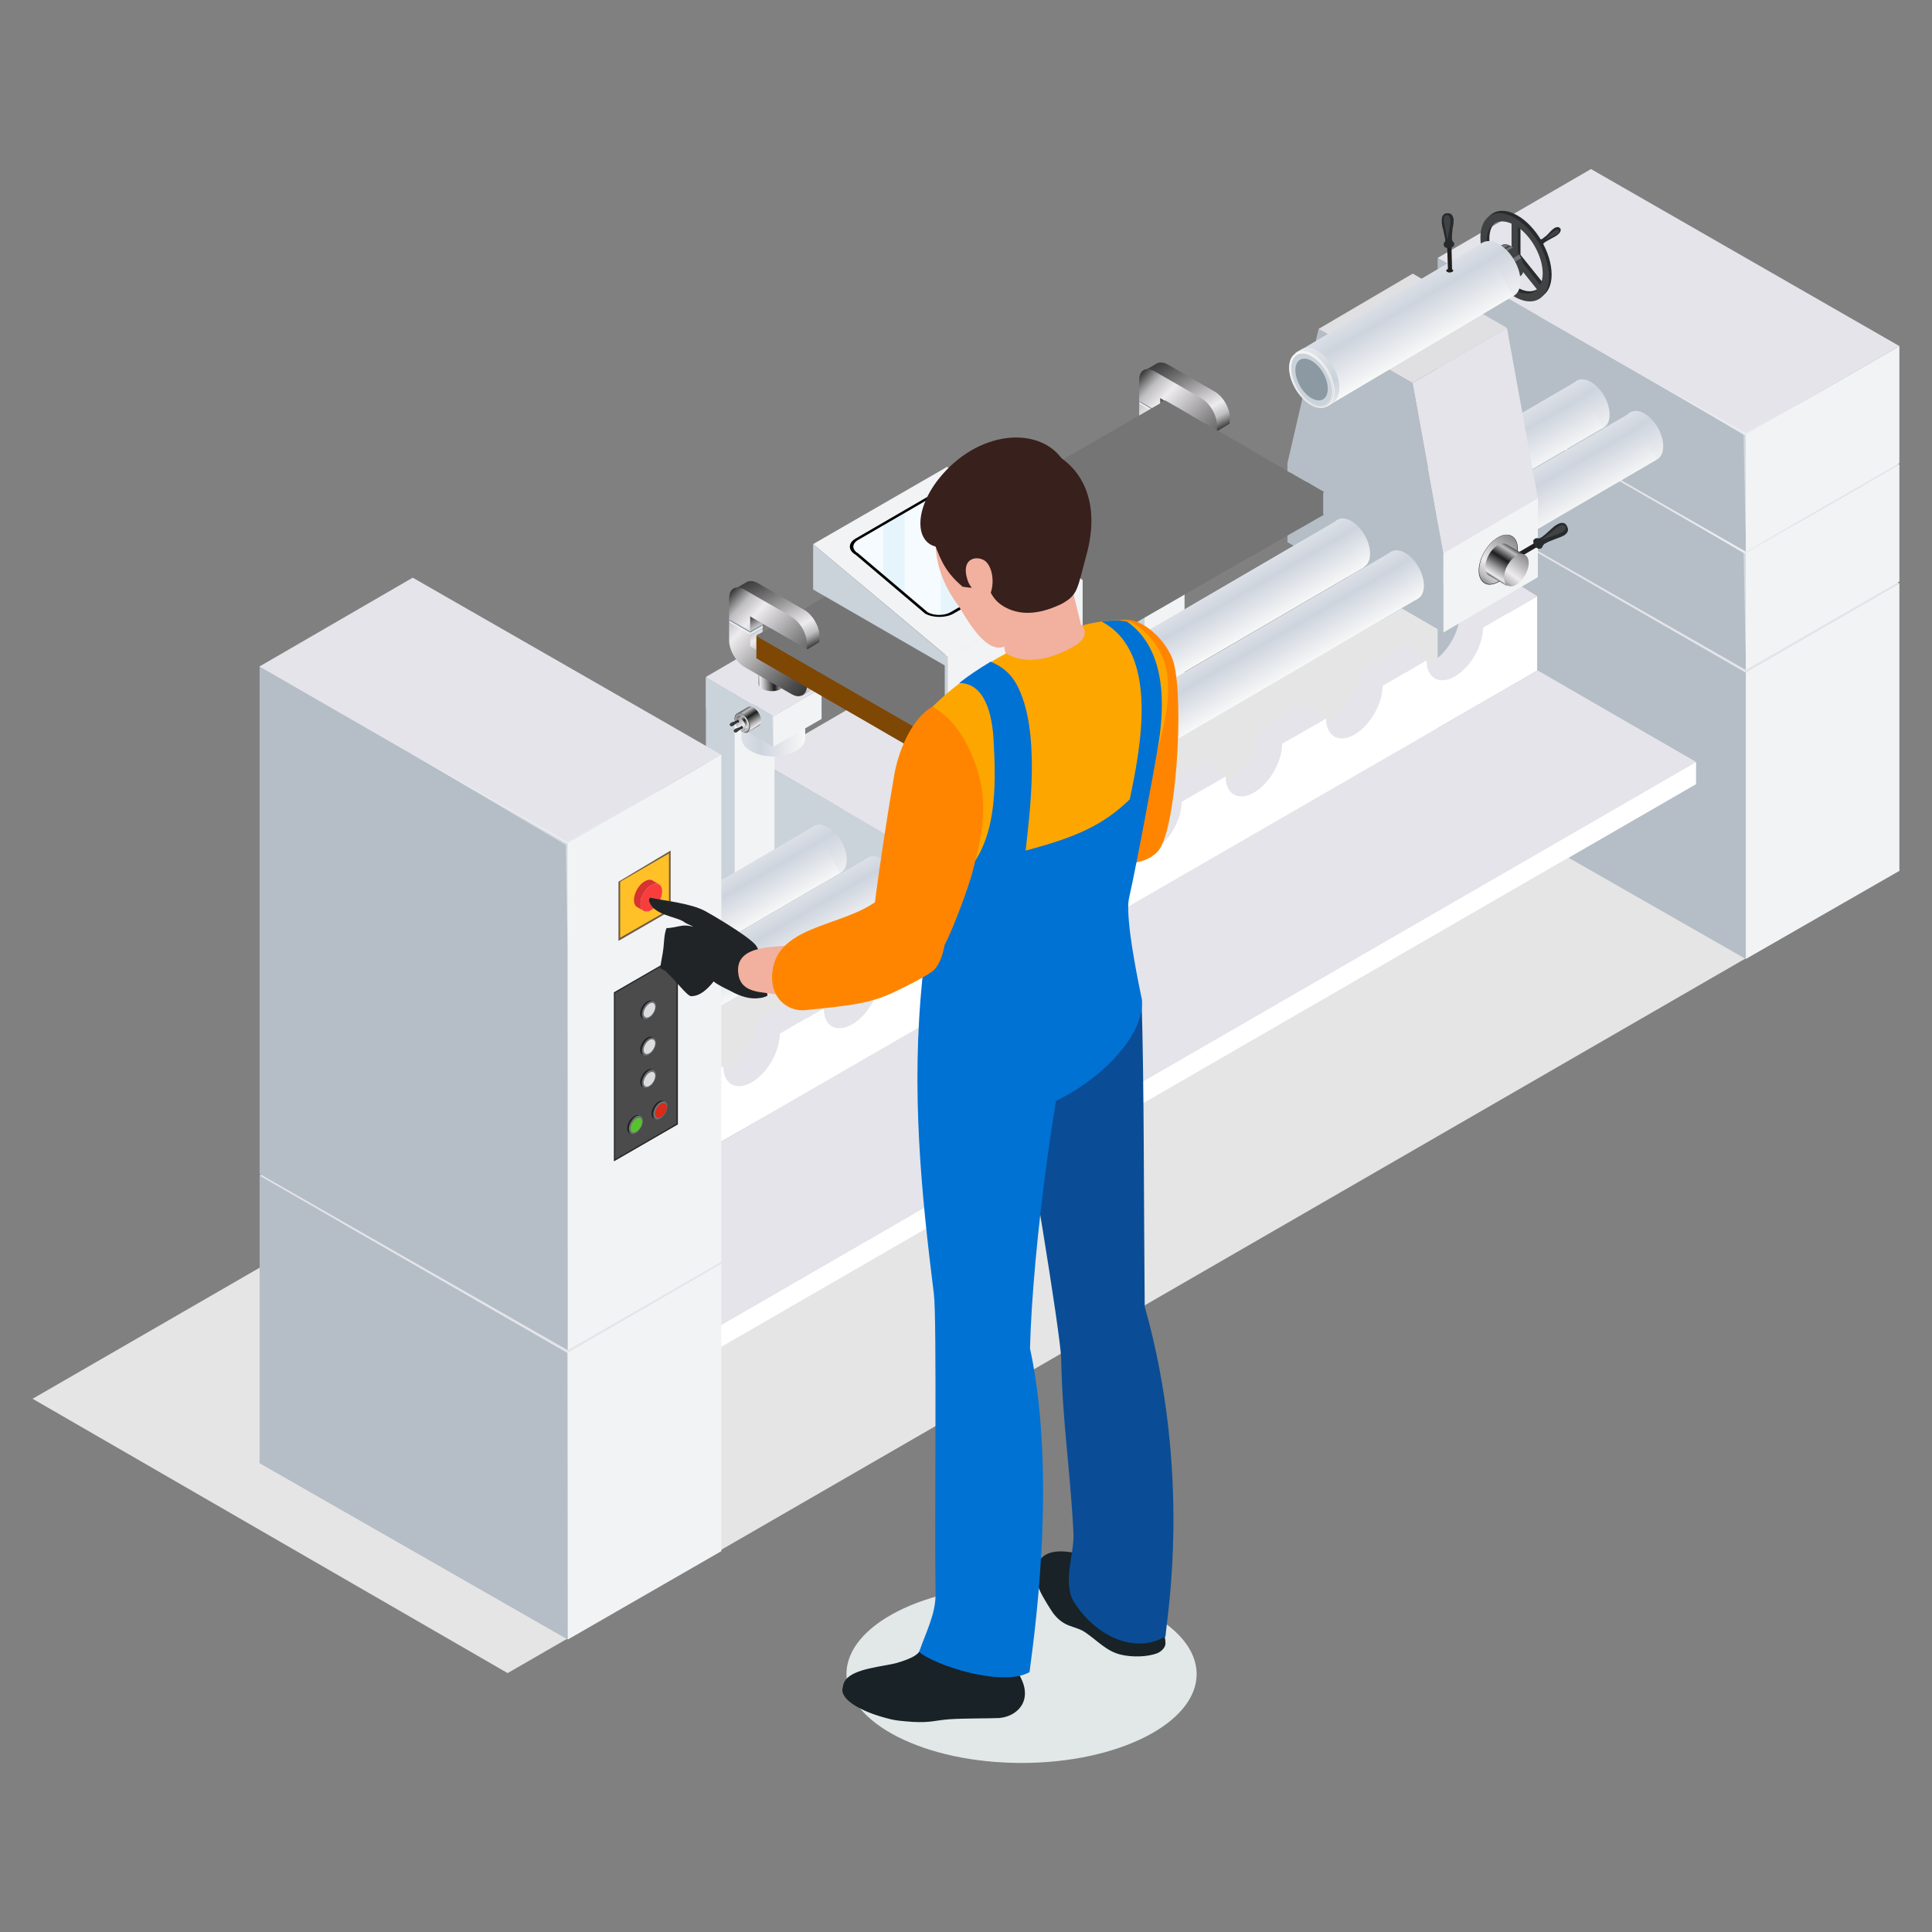 <?xml version="1.0" encoding="utf-8"?>
<!-- Generator: Adobe Illustrator 26.5.0, SVG Export Plug-In . SVG Version: 6.00 Build 0)  -->
<svg version="1.1" id="Layer_1" xmlns="http://www.w3.org/2000/svg" xmlns:xlink="http://www.w3.org/1999/xlink" x="0px" y="0px"
	 viewBox="0 0 800 800" style="enable-background:new 0 0 800 800;" xml:space="preserve">
<rect x="0" y="0" width="800" height="800" fill="#808080" stroke="none"/>
<style type="text/css">
	.st0{fill:#E4E4EA;}
	.st1{fill:#F2F3F4;}
	.st2{fill:#CAD2DA;}
	.st3{fill:url(#SVGID_1_);}
	.st4{fill:url(#SVGID_00000110450056261628103820000015434698158606129289_);}
	.st5{fill:url(#SVGID_00000102506732559094963820000015594369169104526266_);}
	.st6{fill:url(#SVGID_00000078039837114355466120000015428180284920158872_);}
	.st7{fill:url(#SVGID_00000133526324692844007980000008103311683331214517_);}
	.st8{fill:url(#SVGID_00000108282072059288513690000001863252780150164384_);}
	.st9{fill:#282828;}
	.st10{fill:url(#SVGID_00000155131886754566310730000005115611420616063904_);}
	.st11{fill:url(#SVGID_00000037654061965044164800000015970303268179222431_);}
	.st12{fill:url(#SVGID_00000155841533249627657460000005012649711052023952_);}
	.st13{fill:#272B2D;}
	.st14{fill:#414244;}
	.st15{fill:url(#SVGID_00000129911939176201005870000009045277650338620291_);}
	.st16{fill:url(#SVGID_00000157990861848153472610000015774635627347080634_);}
	.st17{fill:url(#SVGID_00000016053813213520867660000011469096972765963690_);}
	.st18{fill:url(#SVGID_00000138570730708985010990000005472062076501640598_);}
	.st19{fill:url(#SVGID_00000121260471334823456960000001233530622701516702_);}
	.st20{opacity:0.5;fill:#F2F6F9;enable-background:new    ;}
	.st21{fill:url(#SVGID_00000111166455887878787040000006618209983292127933_);}
	.st22{fill:url(#SVGID_00000047040685874159429350000002647952280008269725_);}
	.st23{fill:url(#SVGID_00000015325503212208623770000003248271490431803802_);}
	.st24{fill:url(#SVGID_00000105423668628092044570000000284506189984695957_);}
	.st25{fill:#8B99A3;}
	.st26{fill:#F0F5F7;}
	.st27{fill:#E5E5E5;}
	.st28{fill:#B5BEC6;}
	.st29{fill:#FFFFFF;}
	.st30{fill:url(#SVGID_00000013872371341541010340000011098829618335764403_);}
	.st31{fill:url(#SVGID_00000005249980963248555910000013672933788834075285_);}
	.st32{fill:url(#SVGID_00000053504888276009064640000001588729609911722669_);}
	.st33{fill:url(#SVGID_00000011028570858402260200000003319519203612755382_);}
	.st34{fill:url(#SVGID_00000122691240135117198100000011882140730096597918_);}
	.st35{fill:url(#SVGID_00000162325824815451847600000015374699679196080537_);}
	.st36{fill:url(#SVGID_00000182526440539069027870000011089328971004927628_);}
	.st37{fill:url(#SVGID_00000067232049608583552960000005369166892712919990_);}
	.st38{fill:#E0E0E2;}
	.st39{fill:url(#SVGID_00000147217676619979075700000016439764958885567637_);}
	.st40{fill:url(#SVGID_00000022531829988780238420000011378099564928371365_);}
	.st41{fill:url(#SVGID_00000074426154803391873430000002659425309001861292_);}
	.st42{fill:#4F5051;}
	.st43{fill:url(#SVGID_00000006709721516169817400000017408341509253637766_);}
	.st44{fill:url(#SVGID_00000117635967057160987810000001414299228078226851_);}
	.st45{fill:url(#SVGID_00000070834106039381701130000008667371667918245765_);}
	.st46{fill:url(#SVGID_00000062181653707099726700000014102654432308590774_);}
	.st47{fill:#231F20;}
	.st48{fill:url(#SVGID_00000096770577807324082110000007440514104246501540_);}
	.st49{fill:url(#SVGID_00000101064522048191474550000011154071190811972501_);}
	.st50{fill:url(#SVGID_00000147901084568128512700000015024314142546605222_);}
	.st51{fill:url(#SVGID_00000054229223602274692830000003285480635442585002_);}
	.st52{fill:url(#SVGID_00000043420694531274249300000000521489867812261566_);}
	.st53{fill:url(#SVGID_00000120541826500805346280000016866671769934706064_);}
	.st54{fill:url(#SVGID_00000134215715884518307900000014657284061427851941_);}
	.st55{fill:url(#SVGID_00000014592042637758914860000014583496807726840961_);}
	.st56{fill:url(#SVGID_00000044143857382946784470000001504603762201850254_);}
	.st57{fill:url(#SVGID_00000135670399064496311410000017742604507813606588_);}
	.st58{fill:url(#SVGID_00000085952192955280992550000013418074983719462785_);}
	.st59{fill:url(#SVGID_00000091734703343678291160000010502695982301484938_);}
	.st60{fill:url(#SVGID_00000166670080382173376580000008674359408861513364_);}
	.st61{fill:url(#SVGID_00000029019716747817564400000011077057000931195274_);}
	.st62{fill:url(#SVGID_00000182494322047706878900000006546690942973620404_);}
	.st63{fill:url(#SVGID_00000116954686026070613390000015864466423784161197_);}
	.st64{fill:url(#SVGID_00000175294476526603021580000005808973828319686023_);}
	.st65{fill:url(#SVGID_00000158749304888531849010000005912805793224981658_);}
	.st66{fill:url(#SVGID_00000036215693800156682540000001382962441752972429_);}
	.st67{fill:url(#SVGID_00000171722175151090138360000003035985874988326843_);}
	.st68{fill:url(#SVGID_00000033337729198789320150000015461726128256616609_);}
	.st69{fill:url(#SVGID_00000065790009552119875770000010270801948052722846_);}
	.st70{fill:url(#SVGID_00000096057868679523973870000009068873896606364043_);}
	.st71{fill:url(#SVGID_00000092417821317949282240000002950232679376711064_);}
	.st72{fill:url(#SVGID_00000050628999349539343620000007708039982753210542_);}
	.st73{fill:url(#SVGID_00000159449550610217951180000007783785444556478863_);}
	.st74{fill:url(#SVGID_00000168804388559441662220000010854064984563936640_);}
	.st75{fill:url(#SVGID_00000135685828671747768770000002002189880214199724_);}
	.st76{fill:url(#SVGID_00000024689847205853740110000015716506286483036545_);}
	.st77{fill:#705A46;}
	.st78{fill:#FFC127;}
	.st79{fill:#D83232;}
	.st80{fill:#D9D4D6;}
	.st81{fill:#F93D3D;}
	.st82{fill:url(#SVGID_00000134940575278894944260000013616731678423367311_);}
	.st83{fill:url(#SVGID_00000139987537878786051800000003493858674456301961_);}
	.st84{fill:url(#SVGID_00000051343382371923423070000015463073141603131023_);}
	.st85{fill:#272728;}
	.st86{fill:#4B4B4C;}
	.st87{fill:#22201E;}
	.st88{fill:url(#SVGID_00000073689776658477561630000015432433287751063205_);}
	.st89{fill:#57C22D;}
	.st90{fill:url(#SVGID_00000085930230005200969930000000364567229661297070_);}
	.st91{fill:#DA2A19;}
	.st92{fill:url(#SVGID_00000003821329282913401340000012281636791899971462_);}
	.st93{fill:#DBDCDE;}
	.st94{fill:url(#SVGID_00000154416025938861628990000006455578425355594158_);}
	.st95{fill:url(#SVGID_00000142888351578925922120000004023938404125652911_);}
	.st96{clip-path:url(#SVGID_00000090980765221735079330000008305823710217036218_);}
	.st97{fill:#757575;}
	.st98{fill:#7E4704;}
	.st99{fill:#E6F5FC;}
	.st100{opacity:0.6;fill:#FFFFFF;enable-background:new    ;}
	.st101{fill:#E2E7E8;}
	.st102{fill:#FF8500;}
	.st103{fill:#192226;}
	.st104{fill:#F2B09E;}
	.st105{fill:#38201C;}
	.st106{fill:#0A4D96;}
	.st107{fill:#0072D4;}
	.st108{fill:#FEA600;}
	.st109{fill:#202427;}
</style>
<g id="Layer_2_00000026879481672663107840000014627981015064798874_">
	<g>
		<g>
			<path class="st0" d="M465.4,212.6l11.1,6.4v-18l-11.1-6.4V212.6L465.4,212.6z"/>
			<polygon class="st1" points="474,197.6 490.5,187.9 490.5,285 473.9,294.6 472.4,290.7 			"/>
			<polygon class="st2" points="462.1,190.7 474,197.6 473.9,294.6 462.1,287.7 			"/>
			<path class="st0" d="M462.1,190.7l11.9,6.9l16.5-9.6l-11.8-6.9L462.1,190.7z"/>
			
				<linearGradient id="SVGID_1_" gradientUnits="userSpaceOnUse" x1="382.855" y1="592.74" x2="409.215" y2="592.74" gradientTransform="matrix(1 0 0 -1 94 804)">
				<stop  offset="0" style="stop-color:#DCE0E7"/>
				<stop  offset="0.29" style="stop-color:#CED4DE"/>
				<stop  offset="0.92" style="stop-color:#F3F4F5"/>
				<stop  offset="1" style="stop-color:#F9F9F9"/>
			</linearGradient>
			<rect x="476.9" y="207.4" class="st3" width="26.4" height="7.8"/>
			
				<linearGradient id="SVGID_00000157307882886013949780000001982491049356744891_" gradientUnits="userSpaceOnUse" x1="382.855" y1="588.866" x2="409.215" y2="588.866" gradientTransform="matrix(1 0 0 -1 94 804)">
				<stop  offset="0" style="stop-color:#DCE0E7"/>
				<stop  offset="0.29" style="stop-color:#CED4DE"/>
				<stop  offset="0.92" style="stop-color:#F3F4F5"/>
				<stop  offset="1" style="stop-color:#F9F9F9"/>
			</linearGradient>
			<path style="fill:url(#SVGID_00000157307882886013949780000001982491049356744891_);" d="M499.3,209.8c-5.1-3-13.5-3-18.7,0
				c-5.1,3-5.1,7.8,0,10.7c5.1,3,13.5,3,18.7,0C504.5,217.5,504.5,212.7,499.3,209.8z"/>
			
				<linearGradient id="SVGID_00000098200814603104592720000013825951574603314340_" gradientUnits="userSpaceOnUse" x1="382.855" y1="596.964" x2="409.215" y2="596.964" gradientTransform="matrix(1 0 0 -1 94 804)">
				<stop  offset="0" style="stop-color:#75767D"/>
				<stop  offset="0.99" style="stop-color:#64646B"/>
			</linearGradient>
			<path style="fill:url(#SVGID_00000098200814603104592720000013825951574603314340_);" d="M499.3,201.6c-5.1-3-13.5-3-18.7,0
				c-5.1,3-5.1,7.8,0,10.8c5.1,3,13.5,3,18.7,0C504.5,209.4,504.5,204.6,499.3,201.6z"/>
			
				<linearGradient id="SVGID_00000047770879955610842680000007605966727955272087_" gradientUnits="userSpaceOnUse" x1="384.443" y1="596.996" x2="407.627" y2="596.996" gradientTransform="matrix(1 0 0 -1 94 804)">
				<stop  offset="0" style="stop-color:#242526"/>
				<stop  offset="1" style="stop-color:#2D2E2F"/>
			</linearGradient>
			<path style="fill:url(#SVGID_00000047770879955610842680000007605966727955272087_);" d="M498.3,202.3c-4.6-2.6-11.9-2.6-16.4,0
				c-4.5,2.7-4.5,6.9,0,9.5c4.5,2.6,11.9,2.6,16.4,0C502.8,209.1,502.8,204.9,498.3,202.3z"/>
			<polygon class="st2" points="490,206 462.1,189.8 462.1,202.7 490,218.8 492.7,212.2 			"/>
			<polygon class="st1" points="510,194.5 490,206 490,218.8 510,207.3 			"/>
			<path class="st0" d="M482.1,178.3l-19.9,11.6L490,206l20-11.6L482.1,178.3z"/>
			<g>
				
					<linearGradient id="SVGID_00000164476143259283110910000009697683428266919590_" gradientUnits="userSpaceOnUse" x1="-254.131" y1="590.552" x2="-244.476" y2="603.255" gradientTransform="matrix(-1 0 0 -1 226.56 804)">
					<stop  offset="0" style="stop-color:#373737"/>
					<stop  offset="9.000000e-02" style="stop-color:#919192"/>
					<stop  offset="0.14" style="stop-color:#BEBDBF"/>
					<stop  offset="0.27" style="stop-color:#EDEBEE"/>
					<stop  offset="0.29" style="stop-color:#E9E7EA"/>
					<stop  offset="0.64" style="stop-color:#8A898A"/>
					<stop  offset="0.88" style="stop-color:#4E4E4E"/>
					<stop  offset="1" style="stop-color:#373737"/>
				</linearGradient>
				<path style="fill:url(#SVGID_00000164476143259283110910000009697683428266919590_);" d="M474,207c0-2,1.4-2.9,3.2-1.8
					s3.2,3.4,3.2,5.5c0,2-1.4,2.9-3.2,1.8C475.5,211.5,474,209,474,207z"/>
				<g>
					
						<linearGradient id="SVGID_00000115505300719556917870000016865786349246399929_" gradientUnits="userSpaceOnUse" x1="-256.33" y1="593.067" x2="-251.248" y2="601.07" gradientTransform="matrix(-1 0 0 -1 226.56 804)">
						<stop  offset="0" style="stop-color:#373737"/>
						<stop  offset="1.000000e-02" style="stop-color:#4E4E4E"/>
						<stop  offset="3.000000e-02" style="stop-color:#8A898A"/>
						<stop  offset="7.000000e-02" style="stop-color:#E9E7EA"/>
						<stop  offset="7.000000e-02" style="stop-color:#EDEBEE"/>
						<stop  offset="0.14" style="stop-color:#D5D3D6"/>
						<stop  offset="0.3" style="stop-color:#99989A"/>
						<stop  offset="0.52" style="stop-color:#393A3A"/>
						<stop  offset="0.59" style="stop-color:#1B1C1C"/>
						<stop  offset="0.78" style="stop-color:#8D8C8E"/>
						<stop  offset="0.86" style="stop-color:#BEBDBF"/>
						<stop  offset="0.91" style="stop-color:#919192"/>
						<stop  offset="1" style="stop-color:#373737"/>
					</linearGradient>
					<path style="fill:url(#SVGID_00000115505300719556917870000016865786349246399929_);" d="M479.5,202.3l-4.6,2.7l1,1.7
						c0.3,1.6,1.2,3.3,2.5,4.3l1,1.7l4.6-2.7l0,0c0.6-0.3,1-1,1-2c0-2-1.4-4.4-3.2-5.5C480.9,202,480.1,202,479.5,202.3L479.5,202.3
						z"/>
					<g>
						<path class="st9" d="M478.5,212.8c1.1,0,1.8-0.9,1.8-2.3c0-2-1.4-4.4-3-5.3c-0.5-0.3-1-0.4-1.4-0.4c-1.1,0-1.8,0.9-1.8,2.2
							c0,2,1.4,4.4,3,5.3C477.6,212.6,478.1,212.8,478.5,212.8L478.5,212.8L478.5,212.8z"/>
						
							<linearGradient id="SVGID_00000108311450345420431680000013769962800742481285_" gradientUnits="userSpaceOnUse" x1="-251.051" y1="590.779" x2="-241.714" y2="602.974" gradientTransform="matrix(-1 0 0 -1 229.52 804)">
							<stop  offset="0" style="stop-color:#373737"/>
							<stop  offset="9.000000e-02" style="stop-color:#919192"/>
							<stop  offset="0.14" style="stop-color:#BEBDBF"/>
							<stop  offset="0.27" style="stop-color:#EDEBEE"/>
							<stop  offset="0.29" style="stop-color:#E9E7EA"/>
							<stop  offset="0.64" style="stop-color:#8A898A"/>
							<stop  offset="0.88" style="stop-color:#4E4E4E"/>
							<stop  offset="1" style="stop-color:#373737"/>
						</linearGradient>
						<path style="fill:url(#SVGID_00000108311450345420431680000013769962800742481285_);" d="M474.1,207c0-1.9,1.3-2.7,3-1.8
							c1.7,1,3,3.3,3,5.3s-1.3,2.7-3,1.8C475.5,211.4,474.1,209,474.1,207z"/>
						
							<linearGradient id="SVGID_00000171706938599312580610000012381036719552654213_" gradientUnits="userSpaceOnUse" x1="-249.587" y1="592.727" x2="-246.284" y2="597.935" gradientTransform="matrix(-1 0 0 -1 229.52 804)">
							<stop  offset="0" style="stop-color:#373737"/>
							<stop  offset="1.000000e-02" style="stop-color:#4E4E4E"/>
							<stop  offset="3.000000e-02" style="stop-color:#8A898A"/>
							<stop  offset="7.000000e-02" style="stop-color:#E9E7EA"/>
							<stop  offset="7.000000e-02" style="stop-color:#EDEBEE"/>
							<stop  offset="0.14" style="stop-color:#D5D3D6"/>
							<stop  offset="0.3" style="stop-color:#99989A"/>
							<stop  offset="0.52" style="stop-color:#393A3A"/>
							<stop  offset="0.59" style="stop-color:#1B1C1C"/>
							<stop  offset="0.78" style="stop-color:#8D8C8E"/>
							<stop  offset="0.86" style="stop-color:#BEBDBF"/>
							<stop  offset="0.91" style="stop-color:#919192"/>
							<stop  offset="1" style="stop-color:#373737"/>
						</linearGradient>
						<path style="fill:url(#SVGID_00000171706938599312580610000012381036719552654213_);" d="M475.7,206.3l-0.8,0.4l0.7,1.1
							c0.2,1.1,0.8,2.2,1.7,2.9l0.7,1.1l0.8-0.4l0,0c0.4-0.2,0.6-0.7,0.6-1.4c0-1.3-1-3-2.1-3.7C476.7,206,476.2,206,475.7,206.3
							L475.7,206.3z"/>
						
							<linearGradient id="SVGID_00000166651405285212256640000001260226271908344724_" gradientUnits="userSpaceOnUse" x1="-249.197" y1="591.532" x2="-242.719" y2="600.043" gradientTransform="matrix(-1 0 0 -1 229.52 804)">
							<stop  offset="0" style="stop-color:#373737"/>
							<stop  offset="9.000000e-02" style="stop-color:#919192"/>
							<stop  offset="0.14" style="stop-color:#BEBDBF"/>
							<stop  offset="0.27" style="stop-color:#EDEBEE"/>
							<stop  offset="0.29" style="stop-color:#E9E7EA"/>
							<stop  offset="0.64" style="stop-color:#8A898A"/>
							<stop  offset="0.88" style="stop-color:#4E4E4E"/>
							<stop  offset="1" style="stop-color:#373737"/>
						</linearGradient>
						<path style="fill:url(#SVGID_00000166651405285212256640000001260226271908344724_);" d="M474.3,208.1c0-1.3,1-1.9,2.1-1.2
							c1.1,0.7,2.1,2.4,2.1,3.7s-1,1.9-2.1,1.2C475.2,211.1,474.3,209.4,474.3,208.1z"/>
						<g>
							<path class="st13" d="M473.8,212.7c0,0,0.4,0.3,0.8,0.2c0.3-0.1,0.6-0.4,1-0.7s0.7-0.5,1-0.7c0.1-0.1,0.2-0.1,0.3-0.1
								c0.1,0,0.3,0,0.3,0c0.1,0,0.2-0.1,0.2-0.3c0.1-0.2,0-0.7-0.4-0.9c-0.1,0-0.3,0-0.4,0.1s-0.1,0.2-0.2,0.3
								c0,0.1-0.1,0.1-0.3,0.1c-0.3,0.1-0.6,0.3-1,0.4c-0.2,0-0.4,0.1-0.6,0.2c-0.3,0.1-0.7,0.3-0.8,0.6
								C473.6,212.1,473.6,212.4,473.8,212.7L473.8,212.7z"/>
							<path class="st14" d="M476.5,211c-0.4,0.4-1,0.8-1.3,1.1c-0.3,0.2-0.5,0.4-0.9,0.5c-0.4,0-0.4-0.4-0.3-0.6
								c0.1-0.1,0.3-0.3,0.4-0.3L476.5,211L476.5,211z"/>
						</g>
						<g>
							<path class="st13" d="M472.2,210c0,0,0.5,0.3,0.8,0.2c0.3-0.1,0.6-0.4,1-0.7c0.3-0.3,0.7-0.5,1-0.7c0.1-0.1,0.2-0.1,0.3-0.1
								c0.1,0,0.3,0,0.3,0c0.1,0,0.2-0.1,0.2-0.3c0.1-0.2-0.1-0.7-0.4-0.9c-0.1,0-0.3,0-0.4,0.1s-0.1,0.3-0.2,0.3
								c0,0.1-0.1,0.1-0.3,0.1c-0.3,0.1-0.6,0.3-1,0.4c-0.2,0.1-0.4,0.1-0.6,0.2c-0.3,0.1-0.7,0.3-0.8,0.6
								C472,209.4,472,209.7,472.2,210L472.2,210z"/>
							<path class="st14" d="M474.8,208.2c-0.4,0.4-1,0.9-1.3,1.1c-0.3,0.2-0.5,0.4-0.9,0.5c-0.4,0-0.4-0.4-0.3-0.6
								c0.1-0.1,0.3-0.3,0.4-0.3L474.8,208.2L474.8,208.2z"/>
						</g>
					</g>
				</g>
			</g>
			<g>
				
					<linearGradient id="SVGID_00000057121633595394790990000007151425367527288469_" gradientUnits="userSpaceOnUse" x1="-335.876" y1="1494.635" x2="-329.651" y2="1504.417" gradientTransform="matrix(0.5 -0.866 0.866 0.5 -642.83 -847.27)">
					<stop  offset="0" style="stop-color:#373737"/>
					<stop  offset="1.000000e-02" style="stop-color:#4E4E4E"/>
					<stop  offset="3.000000e-02" style="stop-color:#8A898A"/>
					<stop  offset="7.000000e-02" style="stop-color:#E9E7EA"/>
					<stop  offset="7.000000e-02" style="stop-color:#EDEBEE"/>
					<stop  offset="0.14" style="stop-color:#D5D3D6"/>
					<stop  offset="0.3" style="stop-color:#99989A"/>
					<stop  offset="0.52" style="stop-color:#393A3A"/>
					<stop  offset="0.59" style="stop-color:#1B1C1C"/>
					<stop  offset="0.78" style="stop-color:#8D8C8E"/>
					<stop  offset="0.86" style="stop-color:#BEBDBF"/>
					<stop  offset="0.91" style="stop-color:#919192"/>
					<stop  offset="1" style="stop-color:#373737"/>
				</linearGradient>
				<path style="fill:url(#SVGID_00000057121633595394790990000007151425367527288469_);" d="M494.8,192.6v-6.4h-2.5
					c-1.8-0.7-4.2-0.7-6,0h-2.4v6.5l0,0c0,0.8,0.5,1.6,1.6,2.2c2.2,1.2,5.6,1.2,7.7,0C494.3,194.2,494.8,193.4,494.8,192.6
					L494.8,192.6z"/>
				
					<linearGradient id="SVGID_00000127016794099559759970000010338248967903609745_" gradientUnits="userSpaceOnUse" x1="-333.089" y1="1491.537" x2="-321.275" y2="1507.035" gradientTransform="matrix(0.5 -0.866 0.866 0.5 -642.83 -847.27)">
					<stop  offset="0" style="stop-color:#373737"/>
					<stop  offset="9.000000e-02" style="stop-color:#919192"/>
					<stop  offset="0.14" style="stop-color:#BEBDBF"/>
					<stop  offset="0.27" style="stop-color:#EDEBEE"/>
					<stop  offset="0.29" style="stop-color:#E9E7EA"/>
					<stop  offset="0.64" style="stop-color:#8A898A"/>
					<stop  offset="0.88" style="stop-color:#4E4E4E"/>
					<stop  offset="1" style="stop-color:#373737"/>
				</linearGradient>
				<path style="fill:url(#SVGID_00000127016794099559759970000010338248967903609745_);" d="M493.1,183.9c2.2,1.2,2.2,3.2,0,4.4
					c-2.2,1.2-5.6,1.2-7.7,0c-2.2-1.2-2.2-3.2,0-4.4C487.5,182.6,491,182.6,493.1,183.9z"/>
				<path class="st9" d="M484.3,185.2c-0.6,1.1-0.1,2.4,1.3,3.2c2.1,1.2,5.5,1.2,7.6,0c0.6-0.3,1-0.8,1.3-1.2
					c0.6-1.1,0.1-2.4-1.3-3.2c-2.1-1.2-5.5-1.2-7.6,0C485,184.3,484.6,184.7,484.3,185.2L484.3,185.2z"/>
				
					<linearGradient id="SVGID_00000036226090708121730710000005728672465871202712_" gradientUnits="userSpaceOnUse" x1="-330.077" y1="1491.875" x2="-318.707" y2="1506.738" gradientTransform="matrix(0.5 -0.866 0.866 0.5 -644.31 -844.72)">
					<stop  offset="0" style="stop-color:#373737"/>
					<stop  offset="9.000000e-02" style="stop-color:#919192"/>
					<stop  offset="0.14" style="stop-color:#BEBDBF"/>
					<stop  offset="0.27" style="stop-color:#EDEBEE"/>
					<stop  offset="0.29" style="stop-color:#E9E7EA"/>
					<stop  offset="0.64" style="stop-color:#8A898A"/>
					<stop  offset="0.88" style="stop-color:#4E4E4E"/>
					<stop  offset="1" style="stop-color:#373737"/>
				</linearGradient>
				<path style="fill:url(#SVGID_00000036226090708121730710000005728672465871202712_);" d="M493.1,184c2,1.2,2,3.1,0,4.3
					c-2,1.2-5.4,1.2-7.4,0c-2-1.2-2-3.1,0-4.3C487.7,182.8,491,182.8,493.1,184z"/>
				
					<linearGradient id="SVGID_00000115514580302606750660000009555843355349205658_" gradientUnits="userSpaceOnUse" x1="-328.288" y1="1494.159" x2="-324.223" y2="1500.574" gradientTransform="matrix(0.5 -0.866 0.866 0.5 -644.31 -844.72)">
					<stop  offset="0" style="stop-color:#373737"/>
					<stop  offset="1.000000e-02" style="stop-color:#4E4E4E"/>
					<stop  offset="3.000000e-02" style="stop-color:#8A898A"/>
					<stop  offset="7.000000e-02" style="stop-color:#E9E7EA"/>
					<stop  offset="7.000000e-02" style="stop-color:#EDEBEE"/>
					<stop  offset="0.14" style="stop-color:#D5D3D6"/>
					<stop  offset="0.3" style="stop-color:#99989A"/>
					<stop  offset="0.52" style="stop-color:#393A3A"/>
					<stop  offset="0.59" style="stop-color:#1B1C1C"/>
					<stop  offset="0.78" style="stop-color:#8D8C8E"/>
					<stop  offset="0.86" style="stop-color:#BEBDBF"/>
					<stop  offset="0.91" style="stop-color:#919192"/>
					<stop  offset="1" style="stop-color:#373737"/>
				</linearGradient>
				<path style="fill:url(#SVGID_00000115514580302606750660000009555843355349205658_);" d="M492.9,186.2v-1.1h-1.7
					c-1.2-0.5-2.9-0.5-4.1,0h-1.7v1.1l0,0c0,0.6,0.4,1.1,1.1,1.5c1.5,0.8,3.7,0.8,5.2,0C492.5,187.3,492.9,186.8,492.9,186.2z"/>
				
					<linearGradient id="SVGID_00000022536455364752666660000001241463347934323098_" gradientUnits="userSpaceOnUse" x1="-327.876" y1="1492.796" x2="-319.937" y2="1503.213" gradientTransform="matrix(0.5 -0.866 0.866 0.5 -644.31 -844.72)">
					<stop  offset="0" style="stop-color:#373737"/>
					<stop  offset="9.000000e-02" style="stop-color:#919192"/>
					<stop  offset="0.14" style="stop-color:#BEBDBF"/>
					<stop  offset="0.27" style="stop-color:#EDEBEE"/>
					<stop  offset="0.29" style="stop-color:#E9E7EA"/>
					<stop  offset="0.64" style="stop-color:#8A898A"/>
					<stop  offset="0.88" style="stop-color:#4E4E4E"/>
					<stop  offset="1" style="stop-color:#373737"/>
				</linearGradient>
				<path style="fill:url(#SVGID_00000022536455364752666660000001241463347934323098_);" d="M491.8,183.5c1.4,0.8,1.4,2.2,0,3
					c-1.5,0.8-3.7,0.8-5.2,0s-1.5-2.2,0-3C488,182.7,490.4,182.7,491.8,183.5z"/>
			</g>
			<polygon class="st20" points="474.7,197.1 489.6,206 490,218.8 490.2,206.1 506.4,196.7 489.9,205.7 			"/>
			<g>
				
					<linearGradient id="SVGID_00000003086703054306386480000002282696999032252837_" gradientUnits="userSpaceOnUse" x1="386.742" y1="655.691" x2="403.891" y2="622.281" gradientTransform="matrix(1 0 0 -1 94 804)">
					<stop  offset="0" style="stop-color:#373737"/>
					<stop  offset="0.12" style="stop-color:#4E4E4E"/>
					<stop  offset="0.36" style="stop-color:#8A898A"/>
					<stop  offset="0.71" style="stop-color:#E9E7EA"/>
					<stop  offset="0.73" style="stop-color:#EDEBEE"/>
					<stop  offset="0.86" style="stop-color:#BEBDBF"/>
					<stop  offset="0.91" style="stop-color:#919192"/>
					<stop  offset="1" style="stop-color:#373737"/>
				</linearGradient>
				<path style="fill:url(#SVGID_00000003086703054306386480000002282696999032252837_);" d="M509.2,172.9v2.5l-5.1,3.1l-3.4-6.2
					l0.1-1.8l-15.2-8.8v6.1l-5.1-3v12.3l23.6,13.7l5.1-3.1v2.5c0,2-0.7,3.4-1.8,4.1l-0.4,0.3c-0.8,0.4-1.9,0.4-3,0
					c-0.3-0.1-0.7-0.3-1-0.4c0,0-0.1,0-0.1-0.1l-19.4-11.2c-3.5-2-6.4-7.1-6.4-11.1v-15.2l-3.2-3.1l5.1-3c1.1-0.6,2.7-0.6,4.5,0.4
					l19.4,11.2c3.6,2,6.4,7,6.4,11.1L509.2,172.9z"/>
				
					<linearGradient id="SVGID_00000036961488522509966550000008908945176488320945_" gradientUnits="userSpaceOnUse" x1="389.091" y1="640.773" x2="407.057" y2="611.316" gradientTransform="matrix(1 0 0 -1 94 804)">
					<stop  offset="0" style="stop-color:#373737"/>
					<stop  offset="9.000000e-02" style="stop-color:#919192"/>
					<stop  offset="0.14" style="stop-color:#BEBDBF"/>
					<stop  offset="0.27" style="stop-color:#EDEBEE"/>
					<stop  offset="0.29" style="stop-color:#E9E7EA"/>
					<stop  offset="0.64" style="stop-color:#8A898A"/>
					<stop  offset="0.88" style="stop-color:#4E4E4E"/>
					<stop  offset="1" style="stop-color:#373737"/>
				</linearGradient>
				<polygon style="fill:url(#SVGID_00000036961488522509966550000008908945176488320945_);" points="509.2,187.7 504,190.8 
					480.4,177.1 480.4,164.9 485.6,167.8 485.6,169.2 485.6,174.1 				"/>
				
					<linearGradient id="SVGID_00000063634147612266953220000004179646856594726586_" gradientUnits="userSpaceOnUse" x1="411.712" y1="620.276" x2="410.759" y2="591.186" gradientTransform="matrix(1 0 0 -1 94 804)">
					<stop  offset="0" style="stop-color:#373737"/>
					<stop  offset="9.000000e-02" style="stop-color:#919192"/>
					<stop  offset="0.14" style="stop-color:#BEBDBF"/>
					<stop  offset="0.27" style="stop-color:#EDEBEE"/>
					<stop  offset="0.29" style="stop-color:#E9E7EA"/>
					<stop  offset="0.64" style="stop-color:#8A898A"/>
					<stop  offset="0.88" style="stop-color:#4E4E4E"/>
					<stop  offset="1" style="stop-color:#373737"/>
				</linearGradient>
				<path style="fill:url(#SVGID_00000063634147612266953220000004179646856594726586_);" d="M509.2,187.7v2.5c0,2-0.7,3.4-1.8,4.1
					l-0.4,0.3l-5.4,3.2l0,0l1.3-3.7l1.1-3.2L509.2,187.7z"/>
				
					<linearGradient id="SVGID_00000169544005511528460680000003421633654159830433_" gradientUnits="userSpaceOnUse" x1="375.129" y1="645.895" x2="412.644" y2="611.3" gradientTransform="matrix(1 0 0 -1 94 804)">
					<stop  offset="0" style="stop-color:#373737"/>
					<stop  offset="9.000000e-02" style="stop-color:#919192"/>
					<stop  offset="0.14" style="stop-color:#BEBDBF"/>
					<stop  offset="0.27" style="stop-color:#EDEBEE"/>
					<stop  offset="0.29" style="stop-color:#E9E7EA"/>
					<stop  offset="0.64" style="stop-color:#8A898A"/>
					<stop  offset="0.88" style="stop-color:#4E4E4E"/>
					<stop  offset="1" style="stop-color:#373737"/>
				</linearGradient>
				<path style="fill:url(#SVGID_00000169544005511528460680000003421633654159830433_);" d="M480.4,177.1l23.6,13.7v2.5
					c0,0.4,0,0.8-0.1,1.1c-0.3,1.7-1.1,2.8-2.4,3.2l0,0c-1.1,0.4-2.4,0.2-4-0.7l-19.4-11.2c-3.5-2-6.4-7-6.4-11.1v-17.2
					c0-3.6,2.3-5.4,5.2-4.2c0.4,0.1,0.8,0.3,1.1,0.5l19.4,11.2c2.4,1.4,4.6,4.1,5.7,7.1c0.5,1.3,0.8,2.7,0.8,4.1v2.4l-18.4-10.7
					l-5.1-3v12.3L480.4,177.1z"/>
			</g>
			<polygon class="st25" points="480.4,171 480.4,171.5 471.9,166.6 471.9,166.1 			"/>
			<polygon class="st26" points="480.4,171.6 480.4,172.2 471.9,167.2 471.9,166.6 			"/>
			<polygon class="st25" points="485.6,168 485.6,168.5 480.4,171.5 480.4,171 			"/>
			<polygon class="st26" points="485.6,168.6 485.6,169.2 480.4,172.2 480.4,171.7 			"/>
		</g>
		<polygon class="st27" points="786.5,360.1 210.2,692.8 13.5,579.2 589.8,246.5 		"/>
		<g>
			<polygon class="st28" points="722.9,278.3 595.3,205.1 595.3,324.2 722.9,397.1 737.2,332.8 			"/>
			<polygon class="st1" points="786.5,241.5 722.9,278.3 722.9,397.1 786.5,360.6 			"/>
			<path class="st0" d="M658.8,168.3l-63.5,36.8l127.5,73.4l63.7-36.9C786.5,241.5,658.8,168.3,658.8,168.3z"/>
		</g>
		<g>
			<g>
				<polygon class="st28" points="702.3,324.7 256.2,582.3 190.6,544.4 188.3,533 636.7,286.9 702.3,315.5 				"/>
				<g>
					<path class="st0" d="M604.5,254c0,7.4-5.2,16.5-11.7,20.2c-6.4,3.7-11.7,0.7-11.7-6.7L562.9,278c0,7.4-5.2,16.5-11.7,20.2
						c-6.4,3.7-11.7,0.7-11.7-6.7L521.3,302l0,0c0,7.4-5.2,16.5-11.7,20.2c-6.4,3.7-11.7,0.7-11.7-6.7l0,0L479.7,326
						c0,7.4-5.2,16.5-11.7,20.2c-6.4,3.7-11.7,0.7-11.7-6.7L438.1,350c0,7.4-5.2,16.5-11.7,20.2c-6.4,3.7-11.7,0.7-11.7-6.7
						L396.5,374c0,7.4-5.2,16.5-11.7,20.2c-6.4,3.7-11.7,0.7-11.7-6.7L354.9,398c0,7.4-5.2,16.5-11.7,20.2
						c-6.4,3.7-11.7,0.7-11.7-6.7L313.3,422l0,0c0,7.4-5.2,16.5-11.7,20.2c-6.5,3.7-11.7,0.7-11.7-6.7l0,0L271.7,446
						c0,7.4-5.2,16.5-11.7,20.2s-11.7,0.7-11.7-6.7l-18.2,10.5c0,7.4-5.2,16.5-11.7,20.2c-6.5,3.7-11.7,0.7-11.7-6.7l-25.9,14.9
						v30.8l446.2-257.5V241L604.5,254L604.5,254z"/>
					<path class="st29" d="M614.1,259.9c0,7.4-5.2,16.5-11.7,20.2c-6.4,3.7-11.7,0.7-11.7-6.7L572.5,284c0,7.4-5.2,16.5-11.7,20.2
						c-6.4,3.7-11.7,0.7-11.7-6.7L530.9,308l0,0c0,7.4-5.2,16.5-11.7,20.2c-6.4,3.7-11.7,0.7-11.7-6.7l0,0L489.3,332
						c0,7.4-5.2,16.5-11.7,20.2c-6.4,3.7-11.7,0.7-11.7-6.7L447.7,356c0,7.4-5.2,16.5-11.7,20.2c-6.4,3.7-11.7,0.7-11.7-6.7
						L406.1,380c0,7.4-5.2,16.5-11.7,20.2c-6.4,3.7-11.7,0.7-11.7-6.7L364.5,404c0,7.4-5.2,16.5-11.7,20.2
						c-6.5,3.7-11.7,0.7-11.7-6.7L322.9,428l0,0c0,7.4-5.2,16.5-11.7,20.2c-6.4,3.7-11.7,0.7-11.7-6.7l0,0L281.3,452
						c0,7.4-5.2,16.5-11.7,20.2c-6.4,3.7-11.7,0.7-11.7-6.7L239.7,476c0,7.4-5.2,16.5-11.7,20.2c-6.4,3.7-11.7,0.7-11.7-6.7
						l-25.9,14.9v30.8l446.1-257.5v-30.8L614.1,259.9z"/>
					<polygon class="st28" points="181.1,498.5 190.6,504.4 190.6,544.4 181.1,538.5 					"/>
					<polygon class="st0" points="206.9,483.5 216.5,489.5 208.9,493.9 201,487 					"/>
					<polygon class="st0" points="248.5,459.5 258,465.5 250,470.1 242.8,462.8 					"/>
					<polygon class="st0" points="290.1,435.5 299.6,441.5 292.3,445.7 285.1,438.4 					"/>
					<polygon class="st0" points="331.7,411.5 341.2,417.5 334,421.7 325.9,414.8 					"/>
					<polygon class="st0" points="373.3,387.5 382.9,393.5 374.7,398.2 367.7,390.7 					"/>
					<polygon class="st0" points="414.9,363.5 424.5,369.4 417,373.8 409.1,366.8 					"/>
					<polygon class="st0" points="456.4,339.5 466,345.4 458.6,349.7 450.4,343 					"/>
					<polygon class="st0" points="498,315.5 507.6,321.4 500.2,325.7 492.9,318.4 					"/>
					<polygon class="st0" points="539.6,291.4 549.2,297.4 541.4,301.9 534.1,294.6 					"/>
					<polygon class="st0" points="581.2,267.4 590.8,273.4 581.8,278.6 574.7,271.2 					"/>
					<polygon class="st0" points="627.1,241 636.6,246.9 624.7,253.8 619.8,245.1 					"/>
				</g>
				<polygon class="st0" points="702.3,315.5 256.2,573.1 190.6,535.2 636.7,277.6 				"/>
			</g>
			<polygon class="st29" points="702.3,315.5 702.3,324.7 257.6,581.5 257.6,572.3 			"/>
		</g>
		<g>
			<g>
				<polygon class="st28" points="722.9,229 595.3,155.8 595.3,204.4 722.9,277.4 				"/>
				<polygon class="st1" points="786.5,192.2 722.9,229 722.9,277.4 786.5,240.8 				"/>
				<path class="st0" d="M658.8,119.1l-63.5,36.8l127.5,73.4l63.7-36.9C786.5,192.3,658.8,119.1,658.8,119.1z"/>
			</g>
			<polygon class="st20" points="684.7,206.9 722,229.1 722.8,271.2 723.4,229.6 764.1,205.8 722.8,228.4 			"/>
		</g>
		<g>
			<g>
				<polygon class="st28" points="722.9,180 595.3,106.8 595.3,155.3 722.9,228.4 				"/>
				<polygon class="st1" points="786.5,143.3 722.9,180 722.9,228.4 786.5,191.8 				"/>
				<path class="st0" d="M658.8,70l-63.5,36.8l127.5,73.4l63.7-36.9L658.8,70z"/>
			</g>
			<polygon class="st20" points="684.7,157.9 722,180.1 722.8,222.2 723.4,180.6 764.1,156.8 722.8,179.3 			"/>
		</g>
		<g>
			<g>
				
					<linearGradient id="SVGID_00000124124505237818847630000007649806576599244930_" gradientUnits="userSpaceOnUse" x1="-161.883" y1="405.248" x2="-139.571" y2="405.248" gradientTransform="matrix(-0.5 -0.866 -0.866 0.5 933.91 -165.66)">
					<stop  offset="0" style="stop-color:#EFF0F1"/>
					<stop  offset="0.71" style="stop-color:#CED4DE"/>
					<stop  offset="1" style="stop-color:#DCE0E7"/>
				</linearGradient>
				<path style="fill:url(#SVGID_00000124124505237818847630000007649806576599244930_);" d="M650.3,163.3c0,2.4,0.8,5.1,2.2,7.6
					c1.5,2.5,3.4,4.5,5.5,5.7c2.2,1.3,4.4,1.5,6,0.5c1.7-1,2.5-2.9,2.5-5.5c0-2.4-0.8-5.1-2.2-7.6c-1.5-2.5-3.4-4.6-5.5-5.8
					c-2.2-1.3-4.3-1.5-6-0.5C651.1,158.8,650.2,160.7,650.3,163.3L650.3,163.3z"/>
				
					<linearGradient id="SVGID_00000155144959170268382750000001134649911386322587_" gradientUnits="userSpaceOnUse" x1="-163.725" y1="645.365" x2="-139.588" y2="645.365" gradientTransform="matrix(-0.5 -0.866 -0.866 0.5 933.91 -165.66)">
					<stop  offset="0" style="stop-color:#F9F9F9"/>
					<stop  offset="8.000000e-02" style="stop-color:#F3F4F5"/>
					<stop  offset="0.71" style="stop-color:#CED4DE"/>
					<stop  offset="1" style="stop-color:#DCE0E7"/>
				</linearGradient>
				<polygon style="fill:url(#SVGID_00000155144959170268382750000001134649911386322587_);" points="663.8,177.2 652.7,157.9 
					237.9,399.6 249,418.9 				"/>
				
					<linearGradient id="SVGID_00000090273586424082111190000015857623172066475947_" gradientUnits="userSpaceOnUse" x1="-163.725" y1="883.021" x2="-141.43" y2="883.021" gradientTransform="matrix(-0.5 -0.866 -0.866 0.5 933.91 -165.66)">
					<stop  offset="0" style="stop-color:#E4E7EA"/>
					<stop  offset="0.11" style="stop-color:#D9DEE3"/>
					<stop  offset="0.3" style="stop-color:#CAD2DA"/>
					<stop  offset="1" style="stop-color:#E5E8EC"/>
				</linearGradient>
				<path style="fill:url(#SVGID_00000090273586424082111190000015857623172066475947_);" d="M237.4,403.9c0,2.4,0.8,5.1,2.2,7.6
					c1.5,2.5,3.4,4.5,5.5,5.7c1.1,0.6,2.2,1,3.2,1.1l0.6,0.7l2.2-1.3c1.7-1,2.5-2.9,2.5-5.5c0-2.4-0.8-5.1-2.2-7.6
					c-1.5-2.5-3.4-4.6-5.5-5.8c-2.2-1.3-4.4-1.5-6-0.5l-2.1,1.2l0.3,0.6c-0.5,1-0.8,2.2-0.8,3.6L237.4,403.9z"/>
				<path class="st29" d="M235.4,405c0,2.4,0.8,5.1,2.2,7.6c1.5,2.5,3.4,4.6,5.5,5.7c2.2,1.3,4.3,1.5,6,0.5c1.7-1,2.5-2.9,2.6-5.5
					c0-2.4-0.8-5.1-2.2-7.6c-1.5-2.5-3.4-4.6-5.5-5.8c-2.3-1.3-4.4-1.5-6-0.5C236.3,400.4,235.4,402.4,235.4,405L235.4,405z"/>
				
					<linearGradient id="SVGID_00000178196234839727392560000012969071165637755306_" gradientUnits="userSpaceOnUse" x1="-163.682" y1="885.396" x2="-141.598" y2="885.396" gradientTransform="matrix(-0.5 -0.866 -0.866 0.5 933.91 -165.66)">
					<stop  offset="0" style="stop-color:#DBDCDE"/>
					<stop  offset="1" style="stop-color:#F5F5F6"/>
				</linearGradient>
				<path style="fill:url(#SVGID_00000178196234839727392560000012969071165637755306_);" d="M235.4,405c0,2.4,0.8,5,2.3,7.6
					c1.5,2.5,3.4,4.5,5.4,5.7c2.2,1.3,4.3,1.5,5.8,0.5c1.7-1,2.5-2.9,2.5-5.3c0-2.4-0.8-5.1-2.2-7.6c-1.5-2.5-3.4-4.5-5.4-5.7
					c-2.2-1.3-4.3-1.5-5.9-0.5C236.3,400.6,235.4,402.5,235.4,405z"/>
				<path class="st2" d="M236.2,405c0,4.6,3.2,10.3,7.3,12.6c4,2.4,7.3,0.4,7.3-4.2c0-4.6-3.3-10.3-7.3-12.6
					C239.4,398.5,236.2,400.4,236.2,405z"/>
			</g>
			<g>
				
					<linearGradient id="SVGID_00000133523766209332946370000016099539699181624766_" gradientUnits="userSpaceOnUse" x1="-184.359" y1="392.522" x2="-162.064" y2="392.522" gradientTransform="matrix(-0.5 -0.866 -0.866 0.5 933.91 -165.66)">
					<stop  offset="0" style="stop-color:#EFF0F1"/>
					<stop  offset="0.71" style="stop-color:#CED4DE"/>
					<stop  offset="1" style="stop-color:#DCE0E7"/>
				</linearGradient>
				<path style="fill:url(#SVGID_00000133523766209332946370000016099539699181624766_);" d="M672.5,176.4c0,2.4,0.8,5.1,2.2,7.6
					c1.5,2.5,3.4,4.5,5.5,5.7c2.2,1.3,4.3,1.5,6,0.5c1.7-1,2.5-2.9,2.5-5.5c0-2.4-0.8-5.1-2.2-7.6c-1.5-2.5-3.4-4.6-5.5-5.8
					c-2.2-1.3-4.3-1.5-6-0.5C673.4,171.8,672.4,173.8,672.5,176.4L672.5,176.4z"/>
				
					<linearGradient id="SVGID_00000001660736306011158060000018369747940394663604_" gradientUnits="userSpaceOnUse" x1="-186.21" y1="632.614" x2="-162.073" y2="632.614" gradientTransform="matrix(-0.5 -0.866 -0.866 0.5 933.91 -165.66)">
					<stop  offset="0" style="stop-color:#F9F9F9"/>
					<stop  offset="8.000000e-02" style="stop-color:#F3F4F5"/>
					<stop  offset="0.71" style="stop-color:#CED4DE"/>
					<stop  offset="1" style="stop-color:#DCE0E7"/>
				</linearGradient>
				<polygon style="fill:url(#SVGID_00000001660736306011158060000018369747940394663604_);" points="686.1,190.3 675,171 
					260.1,412.7 271.3,432 				"/>
				
					<linearGradient id="SVGID_00000105410522048107107570000001913513896052239795_" gradientUnits="userSpaceOnUse" x1="-186.21" y1="870.216" x2="-163.895" y2="870.216" gradientTransform="matrix(-0.5 -0.866 -0.866 0.5 933.91 -165.66)">
					<stop  offset="0" style="stop-color:#E4E7EA"/>
					<stop  offset="0.11" style="stop-color:#D9DEE3"/>
					<stop  offset="0.3" style="stop-color:#CAD2DA"/>
					<stop  offset="1" style="stop-color:#E5E8EC"/>
				</linearGradient>
				<path style="fill:url(#SVGID_00000105410522048107107570000001913513896052239795_);" d="M259.7,417c0,2.4,0.8,5.1,2.3,7.6
					c1.5,2.5,3.4,4.5,5.5,5.7c1.1,0.6,2.2,1,3.2,1.1l0.6,0.7l2.2-1.3c1.7-1,2.5-2.9,2.5-5.5c0-2.4-0.8-5.1-2.2-7.6
					c-1.5-2.5-3.4-4.6-5.5-5.8c-2.2-1.3-4.4-1.5-6-0.5l-2.1,1.2l0.3,0.6C260,414.2,259.7,415.5,259.7,417L259.7,417z"/>
				<path class="st29" d="M257.6,418.2c0,2.4,0.8,5.1,2.2,7.6s3.4,4.5,5.5,5.7c2.2,1.3,4.3,1.5,6,0.5s2.5-2.9,2.6-5.5
					c0-2.4-0.8-5.1-2.2-7.6c-1.5-2.5-3.4-4.6-5.5-5.7c-2.2-1.3-4.4-1.5-6-0.5C258.5,413.7,257.6,415.6,257.6,418.2z"/>
				
					<linearGradient id="SVGID_00000072276394903494564170000018095319235729454483_" gradientUnits="userSpaceOnUse" x1="-186.146" y1="872.662" x2="-164.042" y2="872.662" gradientTransform="matrix(-0.5 -0.866 -0.866 0.5 933.91 -165.66)">
					<stop  offset="0" style="stop-color:#DBDCDE"/>
					<stop  offset="1" style="stop-color:#F5F5F6"/>
				</linearGradient>
				<path style="fill:url(#SVGID_00000072276394903494564170000018095319235729454483_);" d="M257.7,418.2c0,2.4,0.8,5,2.3,7.6
					c1.5,2.5,3.4,4.5,5.4,5.7c2.2,1.3,4.3,1.5,5.8,0.5c1.7-1,2.5-2.9,2.5-5.3c0-2.4-0.8-5.1-2.2-7.6c-1.5-2.5-3.4-4.5-5.4-5.7
					c-2.2-1.3-4.3-1.5-5.8-0.5C258.7,413.7,257.8,415.6,257.7,418.2L257.7,418.2z"/>
				<path class="st2" d="M258.5,418.2c0,4.6,3.3,10.3,7.3,12.6c4,2.4,7.3,0.4,7.3-4.2c0-4.6-3.3-10.3-7.3-12.6
					C261.7,411.7,258.5,413.5,258.5,418.2z"/>
			</g>
		</g>
		<g>
			<polygon class="st28" points="584.9,158.6 546,136.2 533.1,191.8 533.1,224.5 597.7,261.9 597.7,229.1 			"/>
			<polygon class="st38" points="546,136.2 585,113.3 624,135.8 584.9,158.6 			"/>
			<polygon class="st0" points="597.7,229.1 636.8,206.3 624,135.8 584.9,158.6 			"/>
			<polygon class="st1" points="597.7,229.1 597.7,261.9 636.8,239 636.8,206.3 			"/>
			<g>
				<g>
					<g>
						<path class="st13" d="M645.9,94.5c-0.4-0.6-1.1-0.6-2-0.2c-0.8,0.4-1.7,1.3-2.5,2.2s-1.8,1.7-2.5,2.2
							c-0.3,0.3-0.6,0.4-0.8,0.4s-0.3,0-0.3,0c-0.4-0.1-0.9,0.3-1.1,1c-0.3,0.6,0,1.8,0.9,2.2c0.3,0.1,0.8-0.3,1-0.8
							c0,0,0.1-0.2,0.3-0.4s0.4-0.5,0.8-0.8c0.7-0.4,1.7-1,2.6-1.5c0.5-0.3,1-0.5,1.5-0.8c0.7-0.4,1.8-1.1,2.2-1.9
							c0.3-0.5,0.4-1.1,0-1.7L645.9,94.5z"/>
						<path class="st14" d="M639.7,99.4c0.8-1,1.7-1.8,2.6-2.7c0.7-0.6,1.5-1.3,2.4-1.5c1-0.3,0.9,0.9,0.4,1.4
							c-0.3,0.3-0.6,0.4-1,0.6L639.7,99.4L639.7,99.4z"/>
					</g>
					<g>
						<path class="st13" d="M614.1,97.3c0,9,6.4,20,14.2,24.5c7.8,4.5,14.2,0.8,14.2-8.1s-6.4-20.1-14.2-24.5
							C620.5,84.7,614.1,88.4,614.1,97.3L614.1,97.3z M627,91.6v12.4l-9.3,0.8c-0.6-2-1-4-1-5.9C616.7,92,621.2,89,627,91.6z
							 M639.9,112.3c0,1.9-0.4,3.5-1,4.8l-9.3-11.6V93.1C635.4,97.2,639.9,105.4,639.9,112.3z M619,108.1l9.3-0.8l9.3,11.6
							c-2.1,2.1-5.5,2.4-9.3,0.1C624.5,116.7,621.1,112.6,619,108.1z"/>
						<path class="st14" d="M613,98.4c0,9,6.4,20,14.2,24.5c7.8,4.5,14.2,0.8,14.2-8.2s-6.4-20-14.2-24.5
							C619.4,85.7,613,89.3,613,98.4z M625.9,92.6V105l-9.3,0.8c-0.6-2-1-4-1-5.9C615.6,93,620.1,90,625.9,92.6z M638.8,113.2
							c0,1.9-0.4,3.5-1,4.8l-9.3-11.6V94C634.3,98.1,638.8,106.4,638.8,113.2z M617.9,109.1l9.3-0.8l9.3,11.6
							c-2.1,2.1-5.5,2.3-9.3,0.1C623.4,117.7,620,113.6,617.9,109.1z"/>
					</g>
					<g>
						<path class="st14" d="M621.9,101.5l-3.1,1.8l1.7,2.9c0.4,2.7,2,5.5,4.1,7.1l1.7,2.9l3.1-1.8l0,0c1-0.5,1.5-1.7,1.5-3.4
							c0-3.4-2.4-7.4-5.3-9.1C624.1,101,622.8,100.9,621.9,101.5z"/>
						
							<linearGradient id="SVGID_00000085935501851529274510000003922224670897278093_" gradientUnits="userSpaceOnUse" x1="-457.728" y1="695.765" x2="-449.534" y2="695.765" gradientTransform="matrix(-1 0 0 -1 172.14 804)">
							<stop  offset="0" style="stop-color:#75767D"/>
							<stop  offset="0.99" style="stop-color:#64646B"/>
						</linearGradient>
						<path style="fill:url(#SVGID_00000085935501851529274510000003922224670897278093_);" d="M621.7,109.7c0.3,0.5,0.6,1,0.9,1.4
							l7.3-4.2c-0.3-0.5-0.5-1-0.8-1.5L621.7,109.7L621.7,109.7z"/>
						
							<linearGradient id="SVGID_00000015346151328139288060000015539811467489969332_" gradientUnits="userSpaceOnUse" x1="-454.361" y1="700.084" x2="-447.692" y2="700.084" gradientTransform="matrix(-1 0 0 -1 172.14 804)">
							<stop  offset="0" style="stop-color:#75767D"/>
							<stop  offset="0.99" style="stop-color:#64646B"/>
						</linearGradient>
						<path style="fill:url(#SVGID_00000015346151328139288060000015539811467489969332_);" d="M619.9,105.2l0.5,0.8l6.1-3.5
							c0,0-0.6-0.4-0.9-0.6L619.9,105.2z"/>
						
							<linearGradient id="SVGID_00000171705888158882317940000013353328178841758874_" gradientUnits="userSpaceOnUse" x1="-452.71" y1="701.12" x2="-446.612" y2="701.12" gradientTransform="matrix(-1 0 0 -1 172.14 804)">
							<stop  offset="0" style="stop-color:#75767D"/>
							<stop  offset="0.99" style="stop-color:#64646B"/>
						</linearGradient>
						<path style="fill:url(#SVGID_00000171705888158882317940000013353328178841758874_);" d="M619.5,104.6l5.3-3
							c-1.1-0.5-2.2-0.4-3,0l-3.1,1.8L619.5,104.6z"/>
						<path class="st42" d="M617.2,106.7c0-3.3,2.4-4.7,5.3-3c2.9,1.7,5.3,5.7,5.3,9.1c0,3.4-2.4,4.7-5.3,3
							C619.6,114.1,617.2,110,617.2,106.7L617.2,106.7z"/>
					</g>
				</g>
				<g>
					
						<linearGradient id="SVGID_00000049916340050519976900000010413630504376073352_" gradientUnits="userSpaceOnUse" x1="-95.952" y1="410.213" x2="-70.355" y2="410.213" gradientTransform="matrix(-0.5 -0.866 -0.866 0.5 933.91 -165.66)">
						<stop  offset="0" style="stop-color:#EFF0F1"/>
						<stop  offset="0.71" style="stop-color:#CED4DE"/>
						<stop  offset="1" style="stop-color:#DCE0E7"/>
					</linearGradient>
					<path style="fill:url(#SVGID_00000049916340050519976900000010413630504376073352_);" d="M611,106.7c0,2.7,0.9,5.8,2.5,8.8
						c1.7,2.9,3.9,5.1,6.3,6.5c2.5,1.5,5,1.7,6.9,0.6c1.9-1.1,2.9-3.3,2.9-6.2c0-2.7-0.9-5.8-2.6-8.7c-1.7-2.9-3.9-5.2-6.3-6.6
						c-2.5-1.5-5-1.7-6.9-0.6C612,101.5,610.9,103.8,611,106.7L611,106.7z"/>
					
						<linearGradient id="SVGID_00000009553805256544707170000014664293428189728191_" gradientUnits="userSpaceOnUse" x1="-96.905" y1="455.087" x2="-70.36" y2="455.087" gradientTransform="matrix(-0.5 -0.866 -0.866 0.5 933.91 -165.66)">
						<stop  offset="0" style="stop-color:#F9F9F9"/>
						<stop  offset="8.000000e-02" style="stop-color:#F3F4F5"/>
						<stop  offset="0.71" style="stop-color:#CED4DE"/>
						<stop  offset="1" style="stop-color:#DCE0E7"/>
					</linearGradient>
					<polygon style="fill:url(#SVGID_00000009553805256544707170000014664293428189728191_);" points="626.6,122.6 613.9,100.5 
						536.6,146.1 549.5,168.3 					"/>
					
						<linearGradient id="SVGID_00000084521057656745623780000012106650904637555588_" gradientUnits="userSpaceOnUse" x1="-96.905" y1="497.176" x2="-71.292" y2="497.176" gradientTransform="matrix(-0.5 -0.866 -0.866 0.5 933.91 -165.66)">
						<stop  offset="0" style="stop-color:#E4E7EA"/>
						<stop  offset="0.11" style="stop-color:#D9DEE3"/>
						<stop  offset="0.3" style="stop-color:#CAD2DA"/>
						<stop  offset="1" style="stop-color:#E5E8EC"/>
					</linearGradient>
					<path style="fill:url(#SVGID_00000084521057656745623780000012106650904637555588_);" d="M536.1,151c0,2.7,0.9,5.8,2.6,8.7
						c1.7,2.9,3.9,5.2,6.2,6.6c1.3,0.7,2.5,1.1,3.6,1.3l0.7,0.8l2.5-1.5c1.9-1.1,2.9-3.3,2.9-6.3c0-2.7-0.9-5.8-2.6-8.7
						c-1.7-2.9-3.9-5.2-6.3-6.6c-2.5-1.5-5-1.7-6.9-0.6l-2.4,1.4l0.4,0.7C536.4,148,536.1,149.4,536.1,151L536.1,151z"/>
					<path class="st29" d="M533.8,152.3c0,2.7,0.9,5.8,2.6,8.7c1.7,2.9,3.9,5.2,6.3,6.6c2.5,1.5,5,1.7,6.9,0.6
						c1.9-1.1,2.9-3.3,2.9-6.2c0-2.7-0.9-5.8-2.6-8.7c-1.7-2.9-3.9-5.2-6.2-6.6c-2.6-1.5-5-1.7-6.9-0.6
						C534.8,147.2,533.8,149.4,533.8,152.3z"/>
					
						<linearGradient id="SVGID_00000043430977897161124610000008751655876839803829_" gradientUnits="userSpaceOnUse" x1="-96.785" y1="499.866" x2="-71.506" y2="499.866" gradientTransform="matrix(-0.5 -0.866 -0.866 0.5 933.91 -165.66)">
						<stop  offset="0" style="stop-color:#DBDCDE"/>
						<stop  offset="1" style="stop-color:#F5F5F6"/>
					</linearGradient>
					<path style="fill:url(#SVGID_00000043430977897161124610000008751655876839803829_);" d="M533.9,152.3c0,2.7,1,5.8,2.6,8.6
						s3.8,5.2,6.2,6.5c2.5,1.5,4.9,1.7,6.7,0.6c1.9-1.1,2.9-3.2,2.9-6.1c0-2.7-0.9-5.8-2.5-8.6c-1.7-2.9-3.9-5.2-6.2-6.5
						c-2.5-1.5-4.8-1.7-6.7-0.6C534.9,147.3,533.9,149.5,533.9,152.3z"/>
					<path class="st2" d="M534.7,152.3c0,5.3,3.7,11.8,8.3,14.5c4.6,2.7,8.3,0.5,8.4-4.8c0-5.3-3.7-11.8-8.4-14.5
						C538.4,144.9,534.7,147,534.7,152.3L534.7,152.3z"/>
					<path class="st25" d="M536.4,153.3c0,4.3,3,9.5,6.7,11.6s6.7,0.4,6.7-3.9s-3-9.5-6.7-11.6C539.4,147.3,536.4,149,536.4,153.3z"
						/>
				</g>
				<g>
					<polygon class="st47" points="601.3,112.6 599.6,112.7 599.2,101.1 601,101 					"/>
					<g>
						<path class="st13" d="M597.4,89.3c-0.6,1.1-0.4,2.7-0.3,3.7c0.1,0.7,0.3,1.5,0.5,2.2c0.3,1.3,0.6,2.7,0.8,3.7
							c0,0.3,0.1,0.6,0,1c-0.2,0.4-0.6,0.6-0.6,1.1c0,0.4,0.1,1,0.4,1.3c1.3,0.8,3,0.3,3.6-0.3c0.3-0.3,0.4-0.8,0.4-1.1
							c-0.1-0.4-0.4-0.6-0.7-1c-0.2-0.4-0.3-0.8-0.3-1.2c0-1.1,0.1-2.6,0.3-4.1c0.3-1.6,0.6-3.1,0.3-4.3c-0.3-1.2-0.9-2-2.2-2
							C598.5,88.2,597.8,88.6,597.4,89.3L597.4,89.3z"/>
						<path class="st14" d="M599.4,99.4c0.3-2.2,0.7-4.5,1-6c0.2-1.1,0.4-2.5-0.2-3.6c-0.6-1.3-2-0.7-2.2,0.1
							c-0.1,0.5-0.1,1.3-0.1,1.8L599.4,99.4L599.4,99.4z"/>
					</g>
				</g>
				<path class="st47" d="M601.3,111.5c0.6,0.3,0.6,0.8,0,1.1c-0.6,0.3-1.4,0.3-2,0c-0.6-0.3-0.6-0.8,0-1.1
					C600,111.2,600.8,111.2,601.3,111.5z"/>
			</g>
		</g>
		<g>
			
				<linearGradient id="SVGID_00000124854032313278198820000008398797869948713618_" gradientUnits="userSpaceOnUse" x1="-162.2" y1="519.919" x2="-139.889" y2="519.919" gradientTransform="matrix(-0.5 -0.866 -0.866 0.5 933.91 -165.66)">
				<stop  offset="0" style="stop-color:#F9F9F9"/>
				<stop  offset="8.000000e-02" style="stop-color:#F3F4F5"/>
				<stop  offset="0.71" style="stop-color:#CED4DE"/>
				<stop  offset="1" style="stop-color:#DCE0E7"/>
			</linearGradient>
			<path style="fill:url(#SVGID_00000124854032313278198820000008398797869948713618_);" d="M551.1,220.9c0,2.4,0.8,5.1,2.2,7.6
				c1.5,2.5,3.4,4.5,5.5,5.7c2.2,1.3,4.3,1.5,6,0.5c1.7-1,2.5-2.9,2.5-5.5c0-2.4-0.8-5.1-2.2-7.6c-1.5-2.5-3.4-4.6-5.5-5.8
				c-2.2-1.3-4.3-1.5-6-0.5C552,216.4,551,218.3,551.1,220.9L551.1,220.9z"/>
			
				<linearGradient id="SVGID_00000103250660531063802230000002605158218539522729_" gradientUnits="userSpaceOnUse" x1="-162.963" y1="614.818" x2="-139.92" y2="614.818" gradientTransform="matrix(-0.5 -0.866 -0.866 0.5 933.91 -165.66)">
				<stop  offset="0" style="stop-color:#F9F9F9"/>
				<stop  offset="8.000000e-02" style="stop-color:#F3F4F5"/>
				<stop  offset="0.71" style="stop-color:#CED4DE"/>
				<stop  offset="1" style="stop-color:#DCE0E7"/>
			</linearGradient>
			<polygon style="fill:url(#SVGID_00000103250660531063802230000002605158218539522729_);" points="564.8,234.9 553.6,215.5 
				389.6,311.1 400.8,330.4 			"/>
			
				<linearGradient id="SVGID_00000084516771409222786280000016417983079511750829_" gradientUnits="userSpaceOnUse" x1="-184.763" y1="507.17" x2="-162.395" y2="507.17" gradientTransform="matrix(-0.5 -0.866 -0.866 0.5 933.91 -165.66)">
				<stop  offset="0" style="stop-color:#F9F9F9"/>
				<stop  offset="8.000000e-02" style="stop-color:#F3F4F5"/>
				<stop  offset="0.71" style="stop-color:#CED4DE"/>
				<stop  offset="1" style="stop-color:#DCE0E7"/>
			</linearGradient>
			<path style="fill:url(#SVGID_00000084516771409222786280000016417983079511750829_);" d="M573.4,234.1c0,2.4,0.8,5.1,2.2,7.6
				c1.5,2.5,3.4,4.5,5.5,5.7c2.2,1.3,4.4,1.5,6,0.5c1.7-1,2.5-2.9,2.5-5.5c0-2.4-0.8-5.1-2.2-7.6c-1.5-2.5-3.4-4.6-5.5-5.8
				c-2.2-1.3-4.3-1.5-6-0.5C574.3,229.5,573.3,231.4,573.4,234.1L573.4,234.1z"/>
			
				<linearGradient id="SVGID_00000141441085355375500080000006941630842382727350_" gradientUnits="userSpaceOnUse" x1="-185.448" y1="602.067" x2="-162.374" y2="602.067" gradientTransform="matrix(-0.5 -0.866 -0.866 0.5 933.91 -165.66)">
				<stop  offset="0" style="stop-color:#F9F9F9"/>
				<stop  offset="8.000000e-02" style="stop-color:#F3F4F5"/>
				<stop  offset="0.71" style="stop-color:#CED4DE"/>
				<stop  offset="1" style="stop-color:#DCE0E7"/>
			</linearGradient>
			<polygon style="fill:url(#SVGID_00000141441085355375500080000006941630842382727350_);" points="587.1,247.9 575.9,228.6 
				411.9,324.2 423.1,343.5 			"/>
		</g>
		<g>
			<polygon class="st2" points="392.4,360.2 314.4,315 314.4,350.8 392.5,395.8 399.7,377.6 			"/>
			<polygon class="st1" points="448.3,327.9 392.4,360.2 392.5,395.8 448.3,363.7 			"/>
			<path class="st0" d="M370.1,282.7L314.4,315l77.9,45.3l55.9-32.4L370.1,282.7L370.1,282.7z"/>
		</g>
		<g>
			<g>
				<g>
					<path class="st14" d="M426.4,350.1l3.8,2.2l-2,3.6c-0.5,3.3-2.5,6.7-5.1,8.8l-2,3.6l-3.8-2.2l0,0c-1.2-0.7-1.9-2.2-1.9-4.2
						c0-4.1,2.9-9.2,6.5-11.3C423.6,349.5,425.3,349.4,426.4,350.1L426.4,350.1z"/>
					
						<linearGradient id="SVGID_00000100369198406692786980000007315868906521012375_" gradientUnits="userSpaceOnUse" x1="322.451" y1="445.445" x2="332.614" y2="445.445" gradientTransform="matrix(1 0 0 -1 94 804)">
						<stop  offset="0" style="stop-color:#75767D"/>
						<stop  offset="0.99" style="stop-color:#64646B"/>
					</linearGradient>
					<path style="fill:url(#SVGID_00000100369198406692786980000007315868906521012375_);" d="M426.6,360.3
						c-0.3,0.6-0.7,1.2-1.1,1.8l-9-5.2c0.3-0.6,0.6-1.3,1-1.8C417.5,355,426.6,360.3,426.6,360.3z"/>
					
						<linearGradient id="SVGID_00000068667718069591976740000012916603052319647638_" gradientUnits="userSpaceOnUse" x1="326.643" y1="450.844" x2="334.837" y2="450.844" gradientTransform="matrix(1 0 0 -1 94 804)">
						<stop  offset="0" style="stop-color:#75767D"/>
						<stop  offset="0.99" style="stop-color:#64646B"/>
					</linearGradient>
					<path style="fill:url(#SVGID_00000068667718069591976740000012916603052319647638_);" d="M428.8,354.7l-0.6,1l-7.6-4.4
						c0.4-0.3,0.7-0.6,1.1-0.8C421.8,350.6,428.8,354.7,428.8,354.7z"/>
					
						<linearGradient id="SVGID_00000041995186366415516280000002764441256446010033_" gradientUnits="userSpaceOnUse" x1="328.675" y1="452.17" x2="336.171" y2="452.17" gradientTransform="matrix(1 0 0 -1 94 804)">
						<stop  offset="0" style="stop-color:#75767D"/>
						<stop  offset="0.99" style="stop-color:#64646B"/>
					</linearGradient>
					<path style="fill:url(#SVGID_00000041995186366415516280000002764441256446010033_);" d="M429.3,354l-6.5-3.8
						c1.4-0.6,2.7-0.6,3.7,0l3.8,2.2L429.3,354z"/>
					<path class="st42" d="M432.1,356.6c0-4.1-2.9-5.8-6.5-3.7c-3.6,2.1-6.5,7.1-6.5,11.2s2.9,5.8,6.5,3.7
						C429.2,365.7,432.1,360.7,432.1,356.6L432.1,356.6z"/>
				</g>
				<g>
					<path class="st13" d="M425,339.5c-9.7,5.6-17.5,19.2-17.5,30.4s7.9,15.7,17.5,10.1s17.5-19.2,17.5-30.4S434.6,333.9,425,339.5z
						 M439.3,351.4c0,2.4-0.4,4.9-1.2,7.4l-11.6-1v-15.3C433.7,339.3,439.3,343,439.3,351.4L439.3,351.4z M423.4,344.2v15.3
						l-11.5,14.4c-0.8-1.6-1.2-3.6-1.2-5.9C410.7,359.5,416.3,349.3,423.4,344.2z M425,376.2c-4.8,2.7-8.9,2.5-11.5-0.1l11.5-14.3
						l11.5,1C433.9,368.4,429.7,373.5,425,376.2z"/>
					<path class="st14" d="M426.2,340.7c-9.7,5.5-17.5,19.2-17.5,30.3s7.9,15.8,17.5,10.1c9.7-5.6,17.5-19.2,17.5-30.3
						S435.9,335.1,426.2,340.7z M440.6,352.7c0,2.4-0.4,4.8-1.2,7.4l-11.6-1v-15.3C435,340.5,440.6,344.2,440.6,352.7L440.6,352.7z
						 M424.6,345.5v15.3l-11.5,14.4c-0.8-1.6-1.2-3.6-1.2-5.9C411.9,360.7,417.5,350.6,424.6,345.5L424.6,345.5z M426.2,377.5
						c-4.7,2.7-8.9,2.5-11.5-0.1l11.5-14.3l11.5,1C435.1,369.7,430.9,374.8,426.2,377.5z"/>
				</g>
			</g>
			<g>
				<path class="st13" d="M450.4,367.1c-0.7-1-2.1-1.7-3-2c-0.6-0.3-1.3-0.6-2-0.8c-1.2-0.4-2.5-1-3.4-1.5c-0.4-0.3-0.8-0.6-1.1-0.8
					c-0.3-0.3-0.4-0.5-0.4-0.5c-0.4-0.6-1-1-1.3-0.8c-1.1,0.4-1.2,2-0.8,2.8c0.4,0.8,1,1.2,1.5,1c0,0,0.1,0,0.4,0
					c0.3,0,0.6,0.1,1.1,0.4c1,0.6,2.2,1.5,3.4,2.4s2.4,1.9,3.4,2.3c1.1,0.4,1.9,0.3,2.4-0.4C450.9,368.4,450.8,367.7,450.4,367.1
					L450.4,367.1z"/>
				<path class="st14" d="M442.3,363.9c1.1,1.1,2.3,2,3.6,2.9c0.9,0.6,2,1.4,3.1,1.5c1.2,0.1,1-1.3,0.3-1.8
					c-0.4-0.3-0.8-0.4-1.3-0.7L442.3,363.9L442.3,363.9z"/>
			</g>
		</g>
		<path class="st0" d="M295.6,303l11.1,6.4v-18l-11.1-6.4V303L295.6,303z"/>
		<polygon class="st1" points="304.2,288 320.7,278.4 320.7,375.4 304.2,385 302.6,381.1 		"/>
		<polygon class="st2" points="292.3,281.2 304.2,288 304.2,385 292.3,378.2 		"/>
		<path class="st0" d="M292.3,281.2l11.9,6.9l16.5-9.7l-11.8-6.9L292.3,281.2L292.3,281.2z"/>
		
			<linearGradient id="SVGID_00000177456733381175163020000016897985549887912079_" gradientUnits="userSpaceOnUse" x1="213.011" y1="502.292" x2="239.434" y2="502.292" gradientTransform="matrix(1 0 0 -1 94 804)">
			<stop  offset="0" style="stop-color:#DCE0E7"/>
			<stop  offset="0.29" style="stop-color:#CED4DE"/>
			<stop  offset="0.92" style="stop-color:#F3F4F5"/>
			<stop  offset="1" style="stop-color:#F9F9F9"/>
		</linearGradient>
		
			<rect x="307" y="297.8" style="fill:url(#SVGID_00000177456733381175163020000016897985549887912079_);" width="26.4" height="7.8"/>
		
			<linearGradient id="SVGID_00000106850634742496249450000014217343146725789366_" gradientUnits="userSpaceOnUse" x1="213.075" y1="498.354" x2="239.434" y2="498.354" gradientTransform="matrix(1 0 0 -1 94 804)">
			<stop  offset="0" style="stop-color:#DCE0E7"/>
			<stop  offset="0.29" style="stop-color:#CED4DE"/>
			<stop  offset="0.92" style="stop-color:#F3F4F5"/>
			<stop  offset="1" style="stop-color:#F9F9F9"/>
		</linearGradient>
		<path style="fill:url(#SVGID_00000106850634742496249450000014217343146725789366_);" d="M329.6,300.3c-5.1-3-13.5-3-18.7,0
			c-5.1,3-5.1,7.8,0,10.7c5.1,3,13.5,3,18.7,0C334.7,308,334.7,303.2,329.6,300.3z"/>
		
			<linearGradient id="SVGID_00000135659435088171504910000002986769934676130183_" gradientUnits="userSpaceOnUse" x1="213.075" y1="506.492" x2="239.434" y2="506.492" gradientTransform="matrix(1 0 0 -1 94 804)">
			<stop  offset="0" style="stop-color:#75767D"/>
			<stop  offset="0.99" style="stop-color:#64646B"/>
		</linearGradient>
		<path style="fill:url(#SVGID_00000135659435088171504910000002986769934676130183_);" d="M329.6,292.1c-5.1-2.9-13.5-2.9-18.7,0
			c-5.1,3-5.1,7.8,0,10.8c5.1,3,13.5,3,18.7,0C334.7,299.9,334.7,295.1,329.6,292.1z"/>
		
			<linearGradient id="SVGID_00000157274007719962141450000007897281250155227839_" gradientUnits="userSpaceOnUse" x1="214.647" y1="506.548" x2="237.831" y2="506.548" gradientTransform="matrix(1 0 0 -1 94 804)">
			<stop  offset="0" style="stop-color:#242526"/>
			<stop  offset="1" style="stop-color:#2D2E2F"/>
		</linearGradient>
		<path style="fill:url(#SVGID_00000157274007719962141450000007897281250155227839_);" d="M328.4,292.7c-4.6-2.6-11.9-2.6-16.4,0
			c-4.5,2.7-4.5,6.9,0,9.5c4.5,2.6,11.9,2.6,16.4,0S332.9,295.3,328.4,292.7z"/>
		<polygon class="st2" points="320.2,296.5 292.3,280.3 292.3,293.1 320.2,309.2 322.8,302.7 		"/>
		<polygon class="st1" points="340.2,284.9 320.2,296.5 320.2,309.2 340.2,297.7 		"/>
		<path class="st0" d="M312.2,268.7l-19.9,11.6l27.9,16.2l20-11.6C340.2,284.9,312.2,268.7,312.2,268.7z"/>
		<g>
			
				<linearGradient id="SVGID_00000018219624338684378560000002254028968584395437_" gradientUnits="userSpaceOnUse" x1="-84.297" y1="500.064" x2="-74.642" y2="512.767" gradientTransform="matrix(-1 0 0 -1 226.56 804)">
				<stop  offset="0" style="stop-color:#373737"/>
				<stop  offset="9.000000e-02" style="stop-color:#919192"/>
				<stop  offset="0.14" style="stop-color:#BEBDBF"/>
				<stop  offset="0.27" style="stop-color:#EDEBEE"/>
				<stop  offset="0.29" style="stop-color:#E9E7EA"/>
				<stop  offset="0.64" style="stop-color:#8A898A"/>
				<stop  offset="0.88" style="stop-color:#4E4E4E"/>
				<stop  offset="1" style="stop-color:#373737"/>
			</linearGradient>
			<path style="fill:url(#SVGID_00000018219624338684378560000002254028968584395437_);" d="M304.2,297.5c0-2,1.5-2.9,3.2-1.8
				s3.2,3.5,3.2,5.5s-1.4,2.9-3.2,1.8C305.6,301.9,304.2,299.5,304.2,297.5z"/>
			<g>
				
					<linearGradient id="SVGID_00000104703916073835409030000004370465321676848556_" gradientUnits="userSpaceOnUse" x1="-86.569" y1="502.632" x2="-81.488" y2="510.571" gradientTransform="matrix(-1 0 0 -1 226.56 804)">
					<stop  offset="0" style="stop-color:#373737"/>
					<stop  offset="1.000000e-02" style="stop-color:#4E4E4E"/>
					<stop  offset="3.000000e-02" style="stop-color:#8A898A"/>
					<stop  offset="7.000000e-02" style="stop-color:#E9E7EA"/>
					<stop  offset="7.000000e-02" style="stop-color:#EDEBEE"/>
					<stop  offset="0.14" style="stop-color:#D5D3D6"/>
					<stop  offset="0.3" style="stop-color:#99989A"/>
					<stop  offset="0.52" style="stop-color:#393A3A"/>
					<stop  offset="0.59" style="stop-color:#1B1C1C"/>
					<stop  offset="0.78" style="stop-color:#8D8C8E"/>
					<stop  offset="0.86" style="stop-color:#BEBDBF"/>
					<stop  offset="0.91" style="stop-color:#919192"/>
					<stop  offset="1" style="stop-color:#373737"/>
				</linearGradient>
				<path style="fill:url(#SVGID_00000104703916073835409030000004370465321676848556_);" d="M309.7,292.8l-4.6,2.7l1,1.7
					c0.3,1.6,1.2,3.2,2.5,4.3l1,1.7l4.6-2.7l0,0c0.6-0.3,1-1,1-2c0-2-1.4-4.4-3.2-5.5C311.1,292.5,310.3,292.4,309.7,292.8
					L309.7,292.8z"/>
				<g>
					<path class="st9" d="M308.7,303.3c1.1,0,1.8-0.9,1.8-2.3c0-2-1.4-4.4-3.1-5.3c-0.5-0.3-1-0.4-1.4-0.4c-1.1,0-1.8,0.9-1.8,2.2
						c0,2,1.4,4.4,3,5.3C307.8,303.1,308.2,303.2,308.7,303.3L308.7,303.3L308.7,303.3z"/>
					
						<linearGradient id="SVGID_00000078762802684732782210000014301261218224634808_" gradientUnits="userSpaceOnUse" x1="-81.261" y1="500.308" x2="-71.988" y2="512.567" gradientTransform="matrix(-1 0 0 -1 229.52 804)">
						<stop  offset="0" style="stop-color:#373737"/>
						<stop  offset="9.000000e-02" style="stop-color:#919192"/>
						<stop  offset="0.14" style="stop-color:#BEBDBF"/>
						<stop  offset="0.27" style="stop-color:#EDEBEE"/>
						<stop  offset="0.29" style="stop-color:#E9E7EA"/>
						<stop  offset="0.64" style="stop-color:#8A898A"/>
						<stop  offset="0.88" style="stop-color:#4E4E4E"/>
						<stop  offset="1" style="stop-color:#373737"/>
					</linearGradient>
					<path style="fill:url(#SVGID_00000078762802684732782210000014301261218224634808_);" d="M304.3,297.5c0-2,1.3-2.7,3-1.8
						s3,3.3,3,5.3s-1.3,2.7-3,1.8C305.7,301.8,304.3,299.5,304.3,297.5z"/>
					
						<linearGradient id="SVGID_00000038408696814385981110000004136219933725064090_" gradientUnits="userSpaceOnUse" x1="-79.814" y1="502.219" x2="-76.511" y2="507.491" gradientTransform="matrix(-1 0 0 -1 229.52 804)">
						<stop  offset="0" style="stop-color:#373737"/>
						<stop  offset="1.000000e-02" style="stop-color:#4E4E4E"/>
						<stop  offset="3.000000e-02" style="stop-color:#8A898A"/>
						<stop  offset="7.000000e-02" style="stop-color:#E9E7EA"/>
						<stop  offset="7.000000e-02" style="stop-color:#EDEBEE"/>
						<stop  offset="0.14" style="stop-color:#D5D3D6"/>
						<stop  offset="0.3" style="stop-color:#99989A"/>
						<stop  offset="0.52" style="stop-color:#393A3A"/>
						<stop  offset="0.59" style="stop-color:#1B1C1C"/>
						<stop  offset="0.78" style="stop-color:#8D8C8E"/>
						<stop  offset="0.86" style="stop-color:#BEBDBF"/>
						<stop  offset="0.91" style="stop-color:#919192"/>
						<stop  offset="1" style="stop-color:#373737"/>
					</linearGradient>
					<path style="fill:url(#SVGID_00000038408696814385981110000004136219933725064090_);" d="M305.9,296.7l-0.8,0.4l0.7,1.1
						c0.1,1.1,0.8,2.2,1.7,2.9l0.7,1.1l0.8-0.4l0,0c0.4-0.3,0.6-0.7,0.6-1.4c0-1.3-1-3-2.1-3.7C306.9,296.5,306.4,296.4,305.9,296.7
						L305.9,296.7z"/>
					
						<linearGradient id="SVGID_00000055692460217220300180000012524308926791949471_" gradientUnits="userSpaceOnUse" x1="-79.422" y1="501.088" x2="-72.943" y2="509.599" gradientTransform="matrix(-1 0 0 -1 229.52 804)">
						<stop  offset="0" style="stop-color:#373737"/>
						<stop  offset="9.000000e-02" style="stop-color:#919192"/>
						<stop  offset="0.14" style="stop-color:#BEBDBF"/>
						<stop  offset="0.27" style="stop-color:#EDEBEE"/>
						<stop  offset="0.29" style="stop-color:#E9E7EA"/>
						<stop  offset="0.64" style="stop-color:#8A898A"/>
						<stop  offset="0.88" style="stop-color:#4E4E4E"/>
						<stop  offset="1" style="stop-color:#373737"/>
					</linearGradient>
					<path style="fill:url(#SVGID_00000055692460217220300180000012524308926791949471_);" d="M304.5,298.6c0-1.3,1-1.9,2.1-1.2
						c1.2,0.7,2.1,2.4,2.1,3.7c0,1.3-1,1.9-2.1,1.2C305.4,301.5,304.5,300,304.5,298.6z"/>
					<g>
						<path class="st13" d="M304,303.1c0,0,0.4,0.3,0.8,0.2c0.3-0.1,0.6-0.4,1-0.7c0.3-0.3,0.7-0.5,1-0.7c0.1,0,0.2-0.1,0.3-0.1
							s0.3,0,0.3,0c0.1,0,0.2-0.1,0.2-0.3c0.1-0.2,0-0.7-0.4-0.9c-0.1,0-0.3,0-0.4,0.1s-0.1,0.2-0.2,0.3c0,0.1-0.1,0.1-0.3,0.1
							c-0.3,0.1-0.6,0.3-1,0.4c-0.2,0-0.4,0.1-0.6,0.2c-0.3,0.1-0.6,0.3-0.8,0.6C303.8,302.6,303.8,302.8,304,303.1L304,303.1z"/>
						<path class="st14" d="M306.6,301.4c-0.4,0.4-1,0.8-1.3,1.1c-0.3,0.2-0.5,0.4-0.9,0.5c-0.4,0-0.4-0.4-0.3-0.6
							c0.1-0.1,0.3-0.3,0.4-0.3L306.6,301.4L306.6,301.4z"/>
					</g>
					<g>
						<path class="st13" d="M302.4,300.5c0,0,0.5,0.3,0.8,0.2c0.3-0.1,0.6-0.4,1-0.7c0.3-0.3,0.7-0.5,1-0.7c0.1,0,0.2-0.1,0.3-0.1
							c0.1,0,0.3,0,0.3,0c0.1,0,0.2-0.1,0.2-0.3c0.1-0.2-0.1-0.7-0.4-0.9c-0.1,0-0.3,0-0.4,0.1s-0.1,0.2-0.2,0.3
							c0,0.1-0.1,0.1-0.3,0.1c-0.3,0.1-0.6,0.3-1,0.4c-0.2,0-0.4,0.1-0.6,0.2c-0.3,0.1-0.6,0.3-0.8,0.6
							C302.1,299.9,302.1,300.2,302.4,300.5L302.4,300.5z"/>
						<path class="st14" d="M305,298.7c-0.4,0.4-1,0.8-1.3,1.1c-0.3,0.2-0.5,0.4-0.9,0.5c-0.4,0-0.4-0.4-0.3-0.6
							c0.1-0.1,0.3-0.2,0.4-0.3L305,298.7L305,298.7z"/>
					</g>
				</g>
			</g>
		</g>
		<g>
			
				<linearGradient id="SVGID_00000003786879172555415970000010088223223544687277_" gradientUnits="userSpaceOnUse" x1="-499.097" y1="1392.807" x2="-492.936" y2="1402.525" gradientTransform="matrix(0.5 -0.866 0.866 0.5 -642.83 -847.27)">
				<stop  offset="0" style="stop-color:#373737"/>
				<stop  offset="1.000000e-02" style="stop-color:#4E4E4E"/>
				<stop  offset="3.000000e-02" style="stop-color:#8A898A"/>
				<stop  offset="7.000000e-02" style="stop-color:#E9E7EA"/>
				<stop  offset="7.000000e-02" style="stop-color:#EDEBEE"/>
				<stop  offset="0.14" style="stop-color:#D5D3D6"/>
				<stop  offset="0.3" style="stop-color:#99989A"/>
				<stop  offset="0.52" style="stop-color:#393A3A"/>
				<stop  offset="0.59" style="stop-color:#1B1C1C"/>
				<stop  offset="0.78" style="stop-color:#8D8C8E"/>
				<stop  offset="0.86" style="stop-color:#BEBDBF"/>
				<stop  offset="0.91" style="stop-color:#919192"/>
				<stop  offset="1" style="stop-color:#373737"/>
			</linearGradient>
			<path style="fill:url(#SVGID_00000003786879172555415970000010088223223544687277_);" d="M325,283v-6.4h-2.5
				c-1.8-0.7-4.2-0.7-6,0h-2.4v6.5l0,0c0,0.8,0.5,1.6,1.6,2.2c2.2,1.2,5.6,1.2,7.7,0C324.5,284.7,325,283.9,325,283L325,283z"/>
			
				<linearGradient id="SVGID_00000035529507713152593000000007476597931049016766_" gradientUnits="userSpaceOnUse" x1="-496.37" y1="1389.752" x2="-484.556" y2="1405.25" gradientTransform="matrix(0.5 -0.866 0.866 0.5 -642.83 -847.27)">
				<stop  offset="0" style="stop-color:#373737"/>
				<stop  offset="9.000000e-02" style="stop-color:#919192"/>
				<stop  offset="0.14" style="stop-color:#BEBDBF"/>
				<stop  offset="0.27" style="stop-color:#EDEBEE"/>
				<stop  offset="0.29" style="stop-color:#E9E7EA"/>
				<stop  offset="0.64" style="stop-color:#8A898A"/>
				<stop  offset="0.88" style="stop-color:#4E4E4E"/>
				<stop  offset="1" style="stop-color:#373737"/>
			</linearGradient>
			<path style="fill:url(#SVGID_00000035529507713152593000000007476597931049016766_);" d="M323.3,274.4c2.2,1.2,2.2,3.2,0,4.4
				c-2.2,1.2-5.6,1.2-7.7,0c-2.2-1.2-2.2-3.2,0-4.4C317.7,273.2,321.2,273.2,323.3,274.4z"/>
			<path class="st9" d="M314.4,275.6c-0.6,1.1-0.1,2.4,1.3,3.2c2.1,1.2,5.5,1.2,7.6,0c0.6-0.3,1-0.8,1.3-1.2
				c0.6-1.1,0.1-2.4-1.3-3.2c-2.1-1.2-5.5-1.2-7.6,0C315.2,274.8,314.8,275.2,314.4,275.6L314.4,275.6z"/>
			
				<linearGradient id="SVGID_00000143605577281300867010000005614306867210012831_" gradientUnits="userSpaceOnUse" x1="-493.307" y1="1390.051" x2="-481.938" y2="1404.914" gradientTransform="matrix(0.5 -0.866 0.866 0.5 -644.31 -844.72)">
				<stop  offset="0" style="stop-color:#373737"/>
				<stop  offset="9.000000e-02" style="stop-color:#919192"/>
				<stop  offset="0.14" style="stop-color:#BEBDBF"/>
				<stop  offset="0.27" style="stop-color:#EDEBEE"/>
				<stop  offset="0.29" style="stop-color:#E9E7EA"/>
				<stop  offset="0.64" style="stop-color:#8A898A"/>
				<stop  offset="0.88" style="stop-color:#4E4E4E"/>
				<stop  offset="1" style="stop-color:#373737"/>
			</linearGradient>
			<path style="fill:url(#SVGID_00000143605577281300867010000005614306867210012831_);" d="M323.3,274.5c2,1.2,2,3.1,0,4.3
				s-5.4,1.2-7.4,0s-2-3.1,0-4.3S321.2,273.3,323.3,274.5z"/>
			
				<linearGradient id="SVGID_00000157269035886420398970000015785473217523053189_" gradientUnits="userSpaceOnUse" x1="-491.536" y1="1392.348" x2="-487.472" y2="1398.764" gradientTransform="matrix(0.5 -0.866 0.866 0.5 -644.31 -844.72)">
				<stop  offset="0" style="stop-color:#373737"/>
				<stop  offset="1.000000e-02" style="stop-color:#4E4E4E"/>
				<stop  offset="3.000000e-02" style="stop-color:#8A898A"/>
				<stop  offset="7.000000e-02" style="stop-color:#E9E7EA"/>
				<stop  offset="7.000000e-02" style="stop-color:#EDEBEE"/>
				<stop  offset="0.14" style="stop-color:#D5D3D6"/>
				<stop  offset="0.3" style="stop-color:#99989A"/>
				<stop  offset="0.52" style="stop-color:#393A3A"/>
				<stop  offset="0.59" style="stop-color:#1B1C1C"/>
				<stop  offset="0.78" style="stop-color:#8D8C8E"/>
				<stop  offset="0.86" style="stop-color:#BEBDBF"/>
				<stop  offset="0.91" style="stop-color:#919192"/>
				<stop  offset="1" style="stop-color:#373737"/>
			</linearGradient>
			<path style="fill:url(#SVGID_00000157269035886420398970000015785473217523053189_);" d="M323.1,276.7v-1.1h-1.7
				c-1.2-0.4-2.9-0.4-4.1,0h-1.7v1.1l0,0c0,0.6,0.4,1.1,1.1,1.5c1.5,0.8,3.7,0.8,5.2,0C322.8,277.8,323.1,277.2,323.1,276.7z"/>
			
				<linearGradient id="SVGID_00000067221605742218265830000016675260105420010677_" gradientUnits="userSpaceOnUse" x1="-491.158" y1="1391.012" x2="-483.219" y2="1401.429" gradientTransform="matrix(0.5 -0.866 0.866 0.5 -644.31 -844.72)">
				<stop  offset="0" style="stop-color:#373737"/>
				<stop  offset="9.000000e-02" style="stop-color:#919192"/>
				<stop  offset="0.14" style="stop-color:#BEBDBF"/>
				<stop  offset="0.27" style="stop-color:#EDEBEE"/>
				<stop  offset="0.29" style="stop-color:#E9E7EA"/>
				<stop  offset="0.64" style="stop-color:#8A898A"/>
				<stop  offset="0.88" style="stop-color:#4E4E4E"/>
				<stop  offset="1" style="stop-color:#373737"/>
			</linearGradient>
			<path style="fill:url(#SVGID_00000067221605742218265830000016675260105420010677_);" d="M322.1,274c1.5,0.8,1.5,2.2,0,3
				c-1.5,0.8-3.7,0.8-5.2,0c-1.5-0.8-1.5-2.2,0-3S320.6,273.2,322.1,274z"/>
		</g>
		<polygon class="st20" points="304.9,287.6 319.8,296.4 320.2,309.2 320.3,296.6 336.5,287.1 320.1,296.1 		"/>
		<g>
			
				<linearGradient id="SVGID_00000053518923105996049010000008870949381072711868_" gradientUnits="userSpaceOnUse" x1="216.903" y1="565.246" x2="234.117" y2="531.836" gradientTransform="matrix(1 0 0 -1 94 804)">
				<stop  offset="0" style="stop-color:#373737"/>
				<stop  offset="0.12" style="stop-color:#4E4E4E"/>
				<stop  offset="0.36" style="stop-color:#8A898A"/>
				<stop  offset="0.71" style="stop-color:#E9E7EA"/>
				<stop  offset="0.73" style="stop-color:#EDEBEE"/>
				<stop  offset="0.86" style="stop-color:#BEBDBF"/>
				<stop  offset="0.91" style="stop-color:#919192"/>
				<stop  offset="1" style="stop-color:#373737"/>
			</linearGradient>
			<path style="fill:url(#SVGID_00000053518923105996049010000008870949381072711868_);" d="M339.4,263.4v2.5l-5.1,3.1l-3.4-6.2
				l0.1-1.8l-15.2-8.8v6l-5.1-3v12.3l23.6,13.7l5.1-3v2.5c0,2-0.7,3.4-1.8,4.1l-0.4,0.3c-0.8,0.4-1.9,0.4-3,0
				c-0.3-0.1-0.7-0.3-1-0.4c0,0-0.1,0-0.1-0.1l-19.4-11.2c-3.6-2-6.4-7.1-6.4-11.1v-15.2l-3.2-3.1l5.1-3c1.1-0.6,2.7-0.6,4.5,0.4
				l19.4,11.2c3.6,2,6.4,7,6.4,11.1L339.4,263.4z"/>
			
				<linearGradient id="SVGID_00000031919372740420166170000016959985898358700212_" gradientUnits="userSpaceOnUse" x1="219.296" y1="550.317" x2="237.263" y2="520.859" gradientTransform="matrix(1 0 0 -1 94 804)">
				<stop  offset="0" style="stop-color:#373737"/>
				<stop  offset="9.000000e-02" style="stop-color:#919192"/>
				<stop  offset="0.14" style="stop-color:#BEBDBF"/>
				<stop  offset="0.27" style="stop-color:#EDEBEE"/>
				<stop  offset="0.29" style="stop-color:#E9E7EA"/>
				<stop  offset="0.64" style="stop-color:#8A898A"/>
				<stop  offset="0.88" style="stop-color:#4E4E4E"/>
				<stop  offset="1" style="stop-color:#373737"/>
			</linearGradient>
			<polygon style="fill:url(#SVGID_00000031919372740420166170000016959985898358700212_);" points="339.4,278.2 334.2,281.3 
				310.6,267.6 310.6,255.3 315.8,258.3 315.8,259.7 315.7,264.5 			"/>
			
				<linearGradient id="SVGID_00000132054704051588588150000007008047152288402596_" gradientUnits="userSpaceOnUse" x1="241.908" y1="529.827" x2="241.019" y2="500.736" gradientTransform="matrix(1 0 0 -1 94 804)">
				<stop  offset="0" style="stop-color:#373737"/>
				<stop  offset="9.000000e-02" style="stop-color:#919192"/>
				<stop  offset="0.14" style="stop-color:#BEBDBF"/>
				<stop  offset="0.27" style="stop-color:#EDEBEE"/>
				<stop  offset="0.29" style="stop-color:#E9E7EA"/>
				<stop  offset="0.64" style="stop-color:#8A898A"/>
				<stop  offset="0.88" style="stop-color:#4E4E4E"/>
				<stop  offset="1" style="stop-color:#373737"/>
			</linearGradient>
			<path style="fill:url(#SVGID_00000132054704051588588150000007008047152288402596_);" d="M339.4,278.2v2.5c0,2-0.7,3.4-1.8,4.1
				l-0.4,0.3l-5.4,3.2l0,0l1.3-3.7l1.1-3.2L339.4,278.2L339.4,278.2z"/>
			
				<linearGradient id="SVGID_00000141448425977019166950000013619384466264031640_" gradientUnits="userSpaceOnUse" x1="205.395" y1="555.494" x2="242.934" y2="520.878" gradientTransform="matrix(1 0 0 -1 94 804)">
				<stop  offset="0" style="stop-color:#373737"/>
				<stop  offset="9.000000e-02" style="stop-color:#919192"/>
				<stop  offset="0.14" style="stop-color:#BEBDBF"/>
				<stop  offset="0.27" style="stop-color:#EDEBEE"/>
				<stop  offset="0.29" style="stop-color:#E9E7EA"/>
				<stop  offset="0.64" style="stop-color:#8A898A"/>
				<stop  offset="0.88" style="stop-color:#4E4E4E"/>
				<stop  offset="1" style="stop-color:#373737"/>
			</linearGradient>
			<path style="fill:url(#SVGID_00000141448425977019166950000013619384466264031640_);" d="M310.6,267.6l23.6,13.7v2.5
				c0,0.4,0,0.8-0.1,1.1c-0.3,1.7-1.1,2.8-2.4,3.2l0,0c-1.1,0.4-2.4,0.2-4-0.7l-19.4-11.2c-3.5-2-6.4-7-6.4-11.1v-17.3
				c0-3.6,2.2-5.3,5.2-4.2c0.4,0.1,0.8,0.3,1.1,0.5l19.4,11.2c2.4,1.4,4.6,4.1,5.7,7.1c0.5,1.3,0.8,2.7,0.8,4.1v2.4l-18.4-10.7
				l-5.1-3L310.6,267.6L310.6,267.6z"/>
		</g>
		<polygon class="st25" points="310.6,261.4 310.6,262 302.1,257 302.1,256.5 		"/>
		<polygon class="st26" points="310.6,262 310.6,262.6 302.1,257.7 302.1,257.2 		"/>
		<polygon class="st25" points="315.8,258.5 315.8,259.1 310.6,262 310.6,261.4 		"/>
		<polygon class="st26" points="315.8,259.1 315.8,259.7 310.6,262.6 310.6,262.1 		"/>
		<g>
			
				<linearGradient id="SVGID_00000025444417297291522340000005313691437072668041_" gradientUnits="userSpaceOnUse" x1="-163.554" y1="770.914" x2="-141.241" y2="770.914" gradientTransform="matrix(-0.5 -0.866 -0.866 0.5 933.91 -165.66)">
				<stop  offset="0" style="stop-color:#EFF0F1"/>
				<stop  offset="0.71" style="stop-color:#CED4DE"/>
				<stop  offset="1" style="stop-color:#DCE0E7"/>
			</linearGradient>
			<path style="fill:url(#SVGID_00000025444417297291522340000005313691437072668041_);" d="M334.4,347.6c0,2.4,0.8,5.1,2.2,7.6
				c1.5,2.5,3.4,4.5,5.5,5.7c2.2,1.3,4.4,1.5,6,0.5c1.7-1,2.5-2.9,2.5-5.5c0-2.4-0.8-5.1-2.2-7.6c-1.5-2.5-3.4-4.6-5.5-5.7
				c-2.2-1.3-4.3-1.5-6-0.5C335.3,343.1,334.3,345,334.4,347.6L334.4,347.6z"/>
			
				<linearGradient id="SVGID_00000156547008170478960020000015200181707424255423_" gradientUnits="userSpaceOnUse" x1="-164.297" y1="865.815" x2="-141.254" y2="865.815" gradientTransform="matrix(-0.5 -0.866 -0.866 0.5 933.91 -165.66)">
				<stop  offset="0" style="stop-color:#F9F9F9"/>
				<stop  offset="8.000000e-02" style="stop-color:#F3F4F5"/>
				<stop  offset="0.71" style="stop-color:#CED4DE"/>
				<stop  offset="1" style="stop-color:#DCE0E7"/>
			</linearGradient>
			<polygon style="fill:url(#SVGID_00000156547008170478960020000015200181707424255423_);" points="348,361.5 336.9,342.2 
				173,437.7 184.1,457 			"/>
			
				<linearGradient id="SVGID_00000174593553171363118180000004081239898392976549_" gradientUnits="userSpaceOnUse" x1="-186.019" y1="758.181" x2="-163.707" y2="758.181" gradientTransform="matrix(-0.5 -0.866 -0.866 0.5 933.91 -165.66)">
				<stop  offset="0" style="stop-color:#EFF0F1"/>
				<stop  offset="0.71" style="stop-color:#CED4DE"/>
				<stop  offset="1" style="stop-color:#DCE0E7"/>
			</linearGradient>
			<path style="fill:url(#SVGID_00000174593553171363118180000004081239898392976549_);" d="M356.7,360.7c0,2.4,0.8,5.1,2.2,7.6
				c1.5,2.5,3.4,4.5,5.5,5.7c2.2,1.3,4.4,1.5,6,0.5c1.7-1,2.5-2.9,2.5-5.5c0-2.4-0.8-5.1-2.2-7.6c-1.5-2.5-3.4-4.6-5.5-5.7
				c-2.2-1.3-4.3-1.5-6-0.5C357.6,356.2,356.6,358.1,356.7,360.7L356.7,360.7z"/>
			
				<linearGradient id="SVGID_00000085942924404921144100000015336332736500744885_" gradientUnits="userSpaceOnUse" x1="-186.781" y1="853.063" x2="-163.739" y2="853.063" gradientTransform="matrix(-0.5 -0.866 -0.866 0.5 933.91 -165.66)">
				<stop  offset="0" style="stop-color:#F9F9F9"/>
				<stop  offset="8.000000e-02" style="stop-color:#F3F4F5"/>
				<stop  offset="0.71" style="stop-color:#CED4DE"/>
				<stop  offset="1" style="stop-color:#DCE0E7"/>
			</linearGradient>
			<polygon style="fill:url(#SVGID_00000085942924404921144100000015336332736500744885_);" points="370.3,374.6 359.2,355.3 
				195.2,450.8 206.4,470.1 			"/>
		</g>
		<g>
			<g>
				<g>
					<polygon class="st28" points="235,560 107.5,486.8 107.5,605.9 235.1,678.9 249.4,614.5 					"/>
					<polygon class="st1" points="298.7,523.2 235,560 235.1,678.9 298.7,642.3 					"/>
					<path class="st0" d="M170.9,450l-63.5,36.8l127.5,73.4l63.7-36.9C298.6,523.2,170.9,450,170.9,450z"/>
				</g>
				<g>
					<polygon class="st28" points="235,349.2 107.5,276 107.5,486.1 235.1,559.1 249.4,494.7 					"/>
					<polygon class="st1" points="298.7,312.4 235,349.2 235.1,559.1 298.7,522.5 					"/>
					<path class="st0" d="M170.9,239.2L107.4,276l127.5,73.4l63.7-36.9C298.6,312.4,170.9,239.2,170.9,239.2z"/>
				</g>
				<g>
					<polygon class="st77" points="256.1,365.1 277.7,352.2 277.7,377.1 256.1,389.6 					"/>
					<polygon class="st78" points="277,376.7 256.8,388.3 256.8,365.1 277,353.4 					"/>
					<g>
						<path class="st79" d="M270.2,364.6l2.6,1.5l-1.4,2.5c-0.4,2.2-1.8,4.6-3.5,6l-1.4,2.5l-2.7-1.5l0,0c-0.8-0.5-1.3-1.5-1.3-2.9
							c0-2.9,2-6.4,4.5-7.8C268.3,364.2,269.4,364.1,270.2,364.6L270.2,364.6z"/>
						<path class="st80" d="M274.2,369.1c0-2.9-2-4-4.5-2.6c-2.5,1.4-4.5,4.9-4.5,7.7c0,2.9,2,4.1,4.5,2.6
							C272.2,375.4,274.2,371.9,274.2,369.1L274.2,369.1z"/>
						<path class="st81" d="M274.2,369.1c0-2.9-2-4-4.5-2.6c-2.5,1.4-4.5,4.9-4.5,7.7c0,2.9,2,4.1,4.5,2.6
							C272.2,375.4,274.2,371.9,274.2,369.1L274.2,369.1z"/>
					</g>
				</g>
			</g>
			<polygon class="st20" points="169,311.3 234.3,349.9 235,392 235.7,350.5 275.4,325.9 235,348.6 			"/>
		</g>
		<g>
			<g>
				<polygon class="st47" points="626.6,232.3 625.6,230.6 636.5,224.2 637.5,225.9 				"/>
				<g>
					<path class="st13" d="M646.9,216.5c-1.3,0-2.8,1-3.6,1.7c-0.6,0.5-1.2,1-1.8,1.6c-1.1,1-2.2,2-3.1,2.6c-0.3,0.2-0.6,0.4-1,0.5
						c-0.5,0.1-1-0.2-1.5,0c-0.4,0.2-1,0.6-1,1.1c-0.1,1.7,1.3,3,2.1,3.2c0.4,0.1,1,0,1.3-0.2c0.4-0.3,0.4-0.8,0.6-1.1
						c0.3-0.4,0.6-0.7,1-0.9c1-0.6,2.5-1.2,4.1-1.8c1.6-0.6,3.2-1.1,4.2-1.9c1-0.9,1.4-1.8,0.8-3.1
						C648.5,216.9,647.7,216.5,646.9,216.5z"/>
					<path class="st14" d="M638.3,223.6c2.2-0.9,4.7-1.7,6.3-2.2c1.1-0.4,2.5-1,3.4-2c0.9-1.1-0.3-2.2-1.3-2
						c-0.5,0.1-1.3,0.5-1.7,0.8L638.3,223.6L638.3,223.6z"/>
				</g>
			</g>
			<path class="st9" d="M616.9,242.1c-2.8,0-4.6-2.3-4.6-5.8c0-5.1,3.6-11.3,8-13.8c1.3-0.8,2.5-1.1,3.6-1.1c2.8,0,4.6,2.3,4.6,5.8
				c0,5.1-3.6,11.3-8,13.8C619.3,241.7,618.1,242,616.9,242.1L616.9,242.1L616.9,242.1z"/>
			
				<linearGradient id="SVGID_00000122689535291252845260000009722919504888350876_" gradientUnits="userSpaceOnUse" x1="517.62" y1="560.837" x2="541.757" y2="592.531" gradientTransform="matrix(1 0 0 -1 94 804)">
				<stop  offset="0" style="stop-color:#373737"/>
				<stop  offset="9.000000e-02" style="stop-color:#919192"/>
				<stop  offset="0.14" style="stop-color:#BEBDBF"/>
				<stop  offset="0.27" style="stop-color:#EDEBEE"/>
				<stop  offset="0.29" style="stop-color:#E9E7EA"/>
				<stop  offset="0.64" style="stop-color:#8A898A"/>
				<stop  offset="0.88" style="stop-color:#4E4E4E"/>
				<stop  offset="1" style="stop-color:#373737"/>
			</linearGradient>
			<path style="fill:url(#SVGID_00000122689535291252845260000009722919504888350876_);" d="M628.3,227.1c0-5-3.6-7.1-7.9-4.6
				c-4.4,2.5-7.9,8.6-7.9,13.7s3.5,7.1,7.9,4.6C624.7,238.2,628.3,232.1,628.3,227.1z"/>
			
				<linearGradient id="SVGID_00000149356387594966792330000003058325769386028442_" gradientUnits="userSpaceOnUse" x1="524.401" y1="564.465" x2="532.658" y2="577.486" gradientTransform="matrix(1 0 0 -1 94 804)">
				<stop  offset="0" style="stop-color:#373737"/>
				<stop  offset="1.000000e-02" style="stop-color:#4E4E4E"/>
				<stop  offset="3.000000e-02" style="stop-color:#8A898A"/>
				<stop  offset="7.000000e-02" style="stop-color:#E9E7EA"/>
				<stop  offset="7.000000e-02" style="stop-color:#EDEBEE"/>
				<stop  offset="0.14" style="stop-color:#D5D3D6"/>
				<stop  offset="0.3" style="stop-color:#99989A"/>
				<stop  offset="0.52" style="stop-color:#393A3A"/>
				<stop  offset="0.59" style="stop-color:#1B1C1C"/>
				<stop  offset="0.78" style="stop-color:#8D8C8E"/>
				<stop  offset="0.86" style="stop-color:#BEBDBF"/>
				<stop  offset="0.91" style="stop-color:#919192"/>
				<stop  offset="1" style="stop-color:#373737"/>
			</linearGradient>
			<path style="fill:url(#SVGID_00000149356387594966792330000003058325769386028442_);" d="M624,225.5l7.4,4.3l-1.7,2.9
				c-0.4,2.6-2,5.3-4.1,7l-1.7,2.9l-7.4-4.4l0,0c-1-0.6-1.5-1.7-1.5-3.4c0-3.3,2.3-7.3,5.1-9C621.7,224.9,623,224.9,624,225.5
				L624,225.5z"/>
			
				<linearGradient id="SVGID_00000150097733239342335390000010261113207056424362_" gradientUnits="userSpaceOnUse" x1="528.07" y1="560.303" x2="543.886" y2="581.073" gradientTransform="matrix(1 0 0 -1 94 804)">
				<stop  offset="0" style="stop-color:#373737"/>
				<stop  offset="9.000000e-02" style="stop-color:#919192"/>
				<stop  offset="0.14" style="stop-color:#BEBDBF"/>
				<stop  offset="0.27" style="stop-color:#EDEBEE"/>
				<stop  offset="0.29" style="stop-color:#E9E7EA"/>
				<stop  offset="0.64" style="stop-color:#8A898A"/>
				<stop  offset="0.88" style="stop-color:#4E4E4E"/>
				<stop  offset="1" style="stop-color:#373737"/>
			</linearGradient>
			<path style="fill:url(#SVGID_00000150097733239342335390000010261113207056424362_);" d="M633,233.1c0-3.3-2.4-4.6-5.1-3
				c-2.9,1.7-5.1,5.7-5.1,9c0,3.3,2.3,4.6,5.1,3C630.7,240.4,633,236.4,633,233.1z"/>
		</g>
		<g>
			<polygon class="st85" points="254.2,410.9 280.7,395.6 280.7,465.6 254.2,480.9 			"/>
			<polygon class="st86" points="280.1,465.3 254.7,480 254.7,411.2 280.1,396.5 			"/>
			<g>
				<path class="st87" d="M265.5,463.8c0,1.8-1.3,4.1-2.9,5.1c-1.6,0.9-2.9,0.2-2.9-1.7s1.3-4.1,2.9-5
					C264.1,461.2,265.5,462,265.5,463.8L265.5,463.8z"/>
				
					<linearGradient id="SVGID_00000118390063237016774570000005397862582298670780_" gradientUnits="userSpaceOnUse" x1="-1604.883" y1="1023.463" x2="-1598.15" y2="1023.463" gradientTransform="matrix(0.866 -0.5 -1.893818e-03 -1.004 1643.525 696.997)">
					<stop  offset="5.000000e-02" style="stop-color:#323541"/>
					<stop  offset="0.3" style="stop-color:#3C3F4A"/>
					<stop  offset="0.73" style="stop-color:#595A62"/>
					<stop  offset="1" style="stop-color:#6E6F75"/>
				</linearGradient>
				<path style="fill:url(#SVGID_00000118390063237016774570000005397862582298670780_);" d="M266.2,464.1c0,1.8-1.3,4.1-2.9,5
					c-1.6,1-2.9,0.2-2.9-1.7c0-1.8,1.3-4.1,2.9-5.1C264.8,461.5,266.2,462.2,266.2,464.1z"/>
				<path class="st89" d="M265.9,464.5c0,1.5-1.1,3.3-2.4,4.1c-1.3,0.8-2.4,0.1-2.4-1.3s1.1-3.3,2.4-4.1
					C264.8,462.4,265.9,463,265.9,464.5L265.9,464.5z"/>
			</g>
			<g>
				<path class="st87" d="M275.6,457.8c0,1.8-1.3,4.1-2.9,5c-1.6,1-2.9,0.2-2.9-1.7c0-1.8,1.3-4.1,2.9-5
					C274.3,455.2,275.6,456,275.6,457.8z"/>
				
					<linearGradient id="SVGID_00000155123482000270197300000008796308360960720824_" gradientUnits="userSpaceOnUse" x1="-1593.133" y1="1023.566" x2="-1586.4" y2="1023.566" gradientTransform="matrix(0.866 -0.5 -1.893818e-03 -1.004 1643.525 696.997)">
					<stop  offset="5.000000e-02" style="stop-color:#323541"/>
					<stop  offset="0.3" style="stop-color:#3C3F4A"/>
					<stop  offset="0.73" style="stop-color:#595A62"/>
					<stop  offset="1" style="stop-color:#6E6F75"/>
				</linearGradient>
				<path style="fill:url(#SVGID_00000155123482000270197300000008796308360960720824_);" d="M276.3,458.1c0,1.8-1.3,4.1-2.9,5
					c-1.6,1-2.9,0.2-2.9-1.7c0-1.9,1.3-4.1,2.9-5C275,455.5,276.3,456.2,276.3,458.1L276.3,458.1z"/>
				<path class="st91" d="M276.1,458.4c0,1.5-1.1,3.3-2.4,4.1c-1.3,0.8-2.4,0.1-2.4-1.3c0-1.5,1.1-3.3,2.4-4.1
					C275,456.3,276.1,457,276.1,458.4z"/>
			</g>
			<g>
				<path class="st87" d="M270.9,416.3c0,1.8-1.3,4.1-2.9,5.1c-1.6,0.9-2.9,0.2-2.9-1.7s1.3-4.1,2.9-5
					C269.6,413.7,270.9,414.5,270.9,416.3L270.9,416.3z"/>
				
					<linearGradient id="SVGID_00000153665091999701804850000000685921987568004252_" gradientUnits="userSpaceOnUse" x1="-1598.595" y1="1067.622" x2="-1591.926" y2="1067.622" gradientTransform="matrix(0.866 -0.5 -1.893818e-03 -1.004 1643.525 696.997)">
					<stop  offset="5.000000e-02" style="stop-color:#323541"/>
					<stop  offset="0.3" style="stop-color:#3C3F4A"/>
					<stop  offset="0.73" style="stop-color:#595A62"/>
					<stop  offset="1" style="stop-color:#6E6F75"/>
				</linearGradient>
				<path style="fill:url(#SVGID_00000153665091999701804850000000685921987568004252_);" d="M271.6,416.6c0,1.8-1.3,4.1-2.9,5
					c-1.6,1-2.9,0.2-2.9-1.7s1.3-4.1,2.9-5C270.2,414,271.6,414.7,271.6,416.6L271.6,416.6z"/>
				<path class="st93" d="M271.3,416.9c0,1.5-1.1,3.4-2.4,4.1c-1.3,0.8-2.4,0.1-2.4-1.3s1.1-3.3,2.4-4.1
					C270.2,414.8,271.3,415.4,271.3,416.9z"/>
			</g>
			<g>
				<path class="st87" d="M270.9,431.4c0,1.8-1.3,4.1-2.9,5c-1.6,0.9-2.9,0.2-2.9-1.7c0-1.9,1.3-4.1,2.9-5
					C269.6,428.7,270.9,429.5,270.9,431.4z"/>
				
					<linearGradient id="SVGID_00000098223146091235700030000015659641087493694131_" gradientUnits="userSpaceOnUse" x1="-1598.595" y1="1052.574" x2="-1591.926" y2="1052.574" gradientTransform="matrix(0.866 -0.5 -1.893818e-03 -1.004 1643.525 696.997)">
					<stop  offset="5.000000e-02" style="stop-color:#323541"/>
					<stop  offset="0.3" style="stop-color:#3C3F4A"/>
					<stop  offset="0.73" style="stop-color:#595A62"/>
					<stop  offset="1" style="stop-color:#6E6F75"/>
				</linearGradient>
				<path style="fill:url(#SVGID_00000098223146091235700030000015659641087493694131_);" d="M271.6,431.7c0,1.8-1.3,4.1-2.9,5
					c-1.6,1-2.9,0.2-2.9-1.7c0-1.8,1.3-4.1,2.9-5C270.2,429.2,271.6,429.9,271.6,431.7L271.6,431.7z"/>
				<path class="st93" d="M271.3,432c0,1.5-1.1,3.3-2.4,4.1c-1.3,0.8-2.4,0.1-2.4-1.3c0-1.5,1.1-3.3,2.4-4.1
					C270.2,429.9,271.3,430.6,271.3,432z"/>
			</g>
			<g>
				<path class="st87" d="M270.9,444.8c0,1.8-1.3,4.1-2.9,5s-2.9,0.2-2.9-1.7c0-1.9,1.3-4.1,2.9-5
					C269.6,442.1,270.9,442.9,270.9,444.8L270.9,444.8z"/>
				
					<linearGradient id="SVGID_00000136371568986684541630000004390951163786596252_" gradientUnits="userSpaceOnUse" x1="-1598.595" y1="1039.265" x2="-1591.926" y2="1039.265" gradientTransform="matrix(0.866 -0.5 -1.893818e-03 -1.004 1643.525 696.997)">
					<stop  offset="5.000000e-02" style="stop-color:#323541"/>
					<stop  offset="0.3" style="stop-color:#3C3F4A"/>
					<stop  offset="0.73" style="stop-color:#595A62"/>
					<stop  offset="1" style="stop-color:#6E6F75"/>
				</linearGradient>
				<path style="fill:url(#SVGID_00000136371568986684541630000004390951163786596252_);" d="M271.6,445.1c0,1.8-1.3,4.1-2.9,5
					c-1.6,0.9-2.9,0.2-2.9-1.7c0-1.8,1.3-4.1,2.9-5.1C270.2,442.5,271.6,443.2,271.6,445.1z"/>
				<path class="st93" d="M271.3,445.5c0,1.5-1.1,3.4-2.4,4.1c-1.3,0.8-2.4,0.1-2.4-1.3s1.1-3.3,2.4-4.1
					C270.2,443.4,271.3,444,271.3,445.5L271.3,445.5z"/>
			</g>
		</g>
		<g>
			<defs>
				<path id="SVGID_00000085965046250016740910000014259060567976922028_" d="M302.1,265.2l16.8-5.1l15.4,8.9l0,0l0,0l5.1-3.1v-2.5
					c0-4.1-2.9-9-6.4-11.1l131-84.2l23.1-5.5l76.2,47.5L444.5,330l-126.4-28.2L302.1,265.2L302.1,265.2z"/>
			</defs>
			<clipPath id="SVGID_00000098922137475638341040000006501469565584640928_">
				<use xlink:href="#SVGID_00000085965046250016740910000014259060567976922028_"  style="overflow:visible;"/>
			</clipPath>
			<g style="clip-path:url(#SVGID_00000098922137475638341040000006501469565584640928_);">
				<g>
					<g>
						<path class="st97" d="M548.1,213.2l-9.6,5.5l-1.1,0.6l0,0l-15.1,8.7l0,0l-3.4,1.9l-0.8,0.4l-3.5,2l-50.6,29.2l0,0l-2.5,1.5
							l-5.9,3.4l0,0L453,268l-0.6,0.3l0,0l-1.3,0.8l0,0l-8,4.6l0,0l-1.4,0.8l-33.9,19.6l0,0l-2.1,1.2l0,0l-26.4,15.2l-0.3-0.1
							l-0.4-0.2l-2-1.1l-0.4-0.2l0,0l-2.4-1.4l-0.9-0.5l-5.4-3.1l-0.3-0.2l-3.4-2L363,301l-3-1.7l-0.4-0.3l-2.5-1.5l-0.6-0.3
							l-3.2-1.8l-1-0.6l0,0l-3.6-2.1l-0.3-0.2l-1.8-1.1l-0.8-0.4l-2.6-1.5l-0.4-0.3l-4.7-2.7l-1-0.6l-3.7-2.2l-0.3-0.2l-1.4-0.8
							l-0.3-0.2l-3.1-1.8l0,0l-0.8-0.4l-3-1.7l-0.2-0.1l-2.4-1.3l-1-0.5l-7.6-4.4v-9.3l168.9-88.3l3.8,2.2l1.1,0.6l5.3,3l1.3,0.8
							l4.8,2.8l0.9,0.5l2.4,1.4l0,0l0.2,0.1l4.3,2.5l1.1,0.6l3,1.8l0.3,0.1l4.9,2.9l1,0.6l1.1,0.6l0.5,0.3l3,1.7l0.4,0.3l1.7,1
							l0.4,0.3l1.8,1l0.9,0.5l2.6,1.5l1.1,0.7l1.1,0.6l0,0l0.5,0.3l1.9,1.1l1,0.6l1,0.6l0,0l0.6,0.3l1.3,0.8l0.6,0.3l9.8-3.6v9.3
							L548.1,213.2z"/>
						<path class="st97" d="M548.1,203.9l-9.6,5.5l-1.1,0.6l0,0l-15.1,8.7l0,0l-3.4,2l-0.8,0.4l-3.5,2L464,252.4l-2.5,1.5l-5.9,3.4
							l-2.7,1.5l-0.5,0.4l0,0l-1.3,0.7l-8,4.6l0,0l-1.4,0.8L407.8,285l-2.1,1.2l0,0l-26.4,15.2l-0.2-0.1l-0.4-0.3l-2-1.1l-0.4-0.2
							l-2.4-1.3l-0.8-0.5l-5.4-3l-0.3-0.2l-3.4-2l-1.3-0.7l-2.9-1.7l-0.4-0.3l-2.5-1.5l-0.6-0.3l-3.2-1.8l-1-0.6l0,0l-3.6-2
							l-0.3-0.2l-1.8-1.1l-0.8-0.4l-2.6-1.5l-0.4-0.2l-4.7-2.8l-1-0.6l-3.7-2.1l-0.3-0.2l-1.4-0.8l-0.3-0.2l-3-1.8l0,0l-0.8-0.4
							l-3-1.8l-0.2-0.1l-2.4-1.3l-0.9-0.6l-7.6-4.4l23.6-13.6l0.2-0.1l0.8-0.4l0.2-0.1l1.3-0.8l0.2-0.1l0.8-0.4l0.2-0.1l67.2-38.7
							l1.3-0.8l1.8-1l1.2-0.7l70.4-40.7l3.8,2.2l1.1,0.6l5.3,3.1l1.3,0.8l4.8,2.8l0.9,0.4l2.4,1.5l0.2,0.1l4.4,2.4l1.1,0.6l3,1.8
							l0.3,0.1l4.9,2.9l1,0.5l1.6,1l3,1.7l0.4,0.3l1.7,1l0.4,0.3l1.8,1l0.8,0.5l2.7,1.5l1.1,0.6l1.1,0.7l0,0l0.5,0.3l1.9,1.1
							l1.1,0.5l1,0.7l0,0l0.6,0.3l1.2,0.7l0.6,0.3l2.2,1.3l0.7,0.3l1.7,1l0.5,0.3l2.2,1.3l0.2,0.1l2.3,1.3L548.1,203.9z"/>
					</g>
					<polygon class="st98" points="379.2,301.4 379.2,310.7 313.2,272.6 313.2,263.4 					"/>
				</g>
			</g>
		</g>
		<polygon class="st2" points="391.2,362.8 392.5,363.5 446.9,330.6 446.9,239.2 391.2,271.3 		"/>
		<g>
			<polygon class="st1" points="448.1,240.1 392.6,272.1 336.7,225.3 392.2,193.3 			"/>
			<path class="st99" d="M426.2,229.2c2.9,1.7,2.9,4.4,0,6.1l-31.9,18.5c-2.9,1.7-7.7,1.7-10.6,0l-28.8-24.4c-2.9-1.7-2.9-4.4,0-6.1
				l31.9-18.4c2.9-1.7,7.7-1.7,10.6,0L426.2,229.2L426.2,229.2z"/>
			<path class="st100" d="M389.5,203.9c-1,0.2-1.9,0.6-2.7,1l-12.2,7.1v34.2l9.1,7.7c1.6,1,3.7,1.3,5.8,1.2V203.9z"/>
			<path class="st100" d="M400.8,207.7l-3.4-2.9c0,0,0,0-0.1,0v47.3l3.5-2L400.8,207.7L400.8,207.7z"/>
			<path class="st100" d="M426.2,229.2l-19.6-16.6v34l19.6-11.3C429.1,233.6,429.1,230.9,426.2,229.2z"/>
			<path class="st100" d="M365.8,216.9l-11,6.4c-2.9,1.7-2.9,4.4,0,6.1l11,9.3V216.9L365.8,216.9z"/>
			<path d="M426.7,235.7l-31.9,18.4c-3.2,1.8-8.4,1.8-11.7,0l-28.8-24.4c-3.2-1.8-3.2-4.9,0-6.7l31.9-18.5c3.2-1.8,8.4-1.8,11.6,0
				l28.8,24.4C429.9,230.7,429.9,233.8,426.7,235.7L426.7,235.7z M355.3,223.6c-2.6,1.5-2.6,4,0,5.5l28.8,24.4
				c2.6,1.5,6.9,1.5,9.5,0l31.9-18.5c2.7-1.5,2.7-4,0-5.5l-28.8-24.4c-2.6-1.5-6.9-1.5-9.5,0L355.3,223.6z"/>
		</g>
		<polygon class="st2" points="392.5,276.3 336.7,244.1 336.7,225.3 392.5,272.1 		"/>
		<polygon class="st1" points="392.5,363.5 448.3,331.3 448.3,239.9 392.5,272.1 		"/>
		<g>
			<path class="st101" d="M495.5,693.2c0,20.3-32.5,36.8-72.5,36.8s-72.5-16.5-72.5-36.8c0-20.3,32.5-36.8,72.5-36.8
				S495.5,672.9,495.5,693.2z"/>
			<path class="st102" d="M463.6,256.9c8.9-2.4,20,8.8,22.4,17.5c4.4,16.3,1,70.4-6.7,78.3c-15,15.4-58.3-11.4-58.3-11.4
				S463.6,256.9,463.6,256.9z"/>
			<path class="st103" d="M456.6,635.4c-7.4-0.6,3.6,11.4-9.5,8.1c-4.4-1.1-12.1-2.4-15.9,1.7c-5.8,6.3-0.1,14.9,3.7,21
				c1.4,2.3,3.1,4.3,5.5,5.8c2.7,1.7,6.1,2,8.8,3.8c5.1,3.4,8.9,8,15.1,9.4c4.3,1,10.5,1,14.8-0.6c1.6-0.6,3.5-2.3,3.5-4.1
				c0-6.6-7.1-20.6-4.4-26.3C479.8,650.7,462.4,636.2,456.6,635.4z"/>
			<path class="st103" d="M424.2,699c-1.1-6.5-9.7-14.8-7-21.9c1.4-3.9-17.3-4.8-27.6-2.9c-0.8,1.5-1.7,3-2.8,4.4
				c-1,1.1-2,2.4-3.3,3.2c-0.6,0.4-2,1-2.4,1.3c-0.6,1.7-2.9,3.5-9.8,5.5c-5.4,1.5-17.7,2.2-21.2,7.1c-0.7,1-1,1.9-1.1,2.9
				c-1.7,5,7.6,10.1,17.9,12.8c3.9,1.1,6,1.2,11.1,1.6c7.4,0.4,9.5-0.7,15.2-1.1c5.7-0.4,15.8-0.3,20.5-0.5
				C419.9,710.9,425.6,706.3,424.2,699L424.2,699z"/>
			<path class="st104" d="M448.2,261.1l-7.9-32.4c-0.2-4.7-1.6-10-6.7-10.5c-5.7-0.4-20.2,12.8-20.8,18.1l3.2,32.8
				c0,0,0.6,1.8,0.6,2.2C425.3,268.7,439.4,262.1,448.2,261.1L448.2,261.1z"/>
			<path class="st104" d="M439.7,195.7c-5.5-3.4-11.1-6.4-17.1-8.9c-3.6-1.1-3.2-1.8-6.8-2.7c-23.9,10.9-39.2,39-19.2,66.4
				c2.4,3.3,10.5,19.5,18.4,17.5c23.1-5.9,5.9-14.7,9.6-13.7c6.3,1.7,16.7-5.3,17.1-13.5c2.8-2.7,4.8-5.5,6.4-8.3
				C445,220.2,441.4,208.1,439.7,195.7L439.7,195.7z"/>
			<path class="st105" d="M386.9,224.9c3,8.3,5.3,12.5,11.6,18c5.1,1.1,19.7,1,19.7,1c6.1-7.4,5.5-19.8,5.4-29.7
				c0-8.4-3.2-13.7-8-17.1L386.9,224.9z"/>
			<path class="st105" d="M398.8,189.4c26.6-14.8,62,0.3,51.1,40.3c-4,14.7-3.5,16.5-10.2,20.3c-7.4,3.6-15.8,5.5-23.2,1.6
				c-20-10.4,6.7-44.1-15.7-49.9L398.8,189.4L398.8,189.4z"/>
			<path class="st105" d="M389.3,226.6c22.9-2,44.6-15.1,50.5-36.5c-9.9-13.9-35.1-11.9-51.1,8.2C378.1,211.7,378.9,226,389.3,226.6
				L389.3,226.6z"/>
			<path class="st104" d="M400.6,240.1c-3.1-9.9,5.1-10.2,7.8-7.4c3.6,3.7,3.7,13.4-1.1,17.1C403.7,244.8,401.5,243,400.6,240.1z"/>
			<path class="st106" d="M444.4,430.4c-0.3-0.6-26.6,7.1-22,25.7c2.5,10,16.8,96.2,17,106.5c0.6,27.5,3.7,44.9,5.1,72.3
				c0.4,8.6-4.8,20.6,0.4,28.8c10.3,15.6,26.5,20.7,37.7,13.9c0.5-7.4,11.1-66.9-8.6-136.6c-0.4-40.3-0.2-92.4-1.3-127.1
				C472.7,414,464.5,433.3,444.4,430.4L444.4,430.4z"/>
			<path class="st107" d="M382,404.7c-4.9,46.9-0.4,90.3,4.7,131.1c1.3,10.3,0.2,96.2,0.7,123.7c0.2,8.6-3.9,16.1-6.8,24.5
				c6,5.4,34.3,14.8,45.7,8.4c0.8-7.3,12.1-78.8,0.2-134.1c1-40.3,10.8-119.3,22.9-157.5C449.4,400.6,402,408.3,382,404.7L382,404.7
				z"/>
			<path class="st108" d="M384.6,369.9c0,0,0,0.3-0.1,0.4l0,0c0.8,0.4,1.4,1,2,1.6c30.6-0.7,60.7-11.1,86.1-28
				c0.8-5.1,1.7-10.6,2.9-16.8c1-5.5,2.5-11.2,4-16.8c0.3-0.8,0.4-1.6,0.6-2.3c4.6-18.5,7.8-36.7-9.8-49.3c-0.9-0.6-2-1.1-3.3-1.4
				c-2.8-0.6-6.5-0.6-10.5,0l0,0c-14.2,2-32.6,9.8-33.9,10.4c-4.1,1.8-8.3,4-12.1,6.3c-4.8,2.8-9.1,5.8-13,8.8
				c-4.6,3.5-8.4,6.9-11,9.5c-11.4,11.7-2.5,11.4-2.5,18.2C383.7,336.3,387.5,347.3,384.6,369.9L384.6,369.9z"/>
			<path class="st107" d="M467.5,371.9c-0.3,1.3-0.4,3.2-0.3,5.5c0.3,10.9,4.3,29.9,5.3,34.9c0,0,0,0.1,0,0.1c0.1,0.6,0.3,1,0.3,1.1
				c0.1,1.2,0.1,2.5,0,3.7l0,0c-1.3,12.8-15.6,28.2-32.9,37.3c-21.2,11.2-47.1,13.1-59.8-10.5c0.7-4.7,2.9-64,3.1-65.3
				c0.5-3,1-5.8,1.3-8.4c0-0.1,0-0.3,0-0.4c4.6-0.8,8.9-3,12.4-5.8c16.3-13.1,15.6-38.9,14.5-57.9c-0.5-8.8-2.9-23.3-14.2-23.4
				c3.8-3,8.3-6,13-8.8c4.2,1.7,8,4.4,10.7,9.3c10.4,18.9,5.3,54.6,3.8,68.9c20.9-5.5,32.2-10.6,43.1-21.2
				c4.3-20.6,12.6-60.8-11.6-73.6c4-0.6,7.7-0.6,10.5,0c16.8,11.8,15.6,36.2,12.6,53C477.9,318.6,471,356.4,467.5,371.9z"/>
			<path class="st104" d="M416.5,270.5c10.5,6.5,23.9-0.3,28.7-3.2c8.4-5,2.1-12.3-6-10.5c-5.1,1.1-10.5,5-15.6,6.2
				C423.6,263.1,416.5,270.5,416.5,270.5z"/>
			<path class="st109" d="M315.9,398.5c-0.1-0.5-0.3-1-0.4-1.4c-0.7-1.8-1.5-4.6-2.8-6c-3.7-4.1-18.7-12.8-20.8-13.9
				c-6.1-3.2-16.1-4.1-22.8-5.5c0,0.3-0.3,0.8-0.4,1c1.3,6.3,11.6,6.8,14.6,9.1c1.4,1,3.9,1.8,3.7,1.9c-1.3-0.3-2.8-0.6-4.4-0.4
				c-2.2,0.3-4.4,1-6.6,1c-1,2.5-1,5.7-1.3,8.4c-0.3,2.7-1,5.4-1.3,8.1c0.3,0.4,1.5,1,2.6,1.4c0,0.1-0.1,0.1-0.1,0.3
				c3.9,3.4,8.6,10,10.3,10c3.6,0,6.7-2.8,9.3-6.1c1.5,1.3,4.5,2.7,6.9,3.9c4.3,2.4,8.3,3.5,11.9,3c1.2-0.1,2.4-0.4,3.5-1
				C317.2,408.3,317.1,402.6,315.9,398.5L315.9,398.5z"/>
			<path class="st104" d="M325.7,391.6c-7.7,0.6-21.9,0.5-19.9,12.1c1.4,8.1,10.5,6.8,16.6,8.3L325.7,391.6L325.7,391.6z"/>
			<path class="st102" d="M400.6,308.7c-4.4-8.8-9.3-13-14.4-16.1c-9,4.9-14.4,19.3-15.9,28.3c-2.5,14.2-6.3,39-8,52.7
				c-15.2,10.5-41.5,9.8-42.6,30.2c-0.5,10.4,7.4,15.1,13.6,14.5c19.5-2,26.6-2.8,36.1-7.1c3.7-1.7,15.7-7.6,17.6-9.8
				c2.2-2.5,3.4-6.1,4.1-10c4-7.7,10-24.3,11.5-30C407.6,342.4,410.4,328.3,400.6,308.7L400.6,308.7z"/>
		</g>
	</g>
</g>
</svg>
